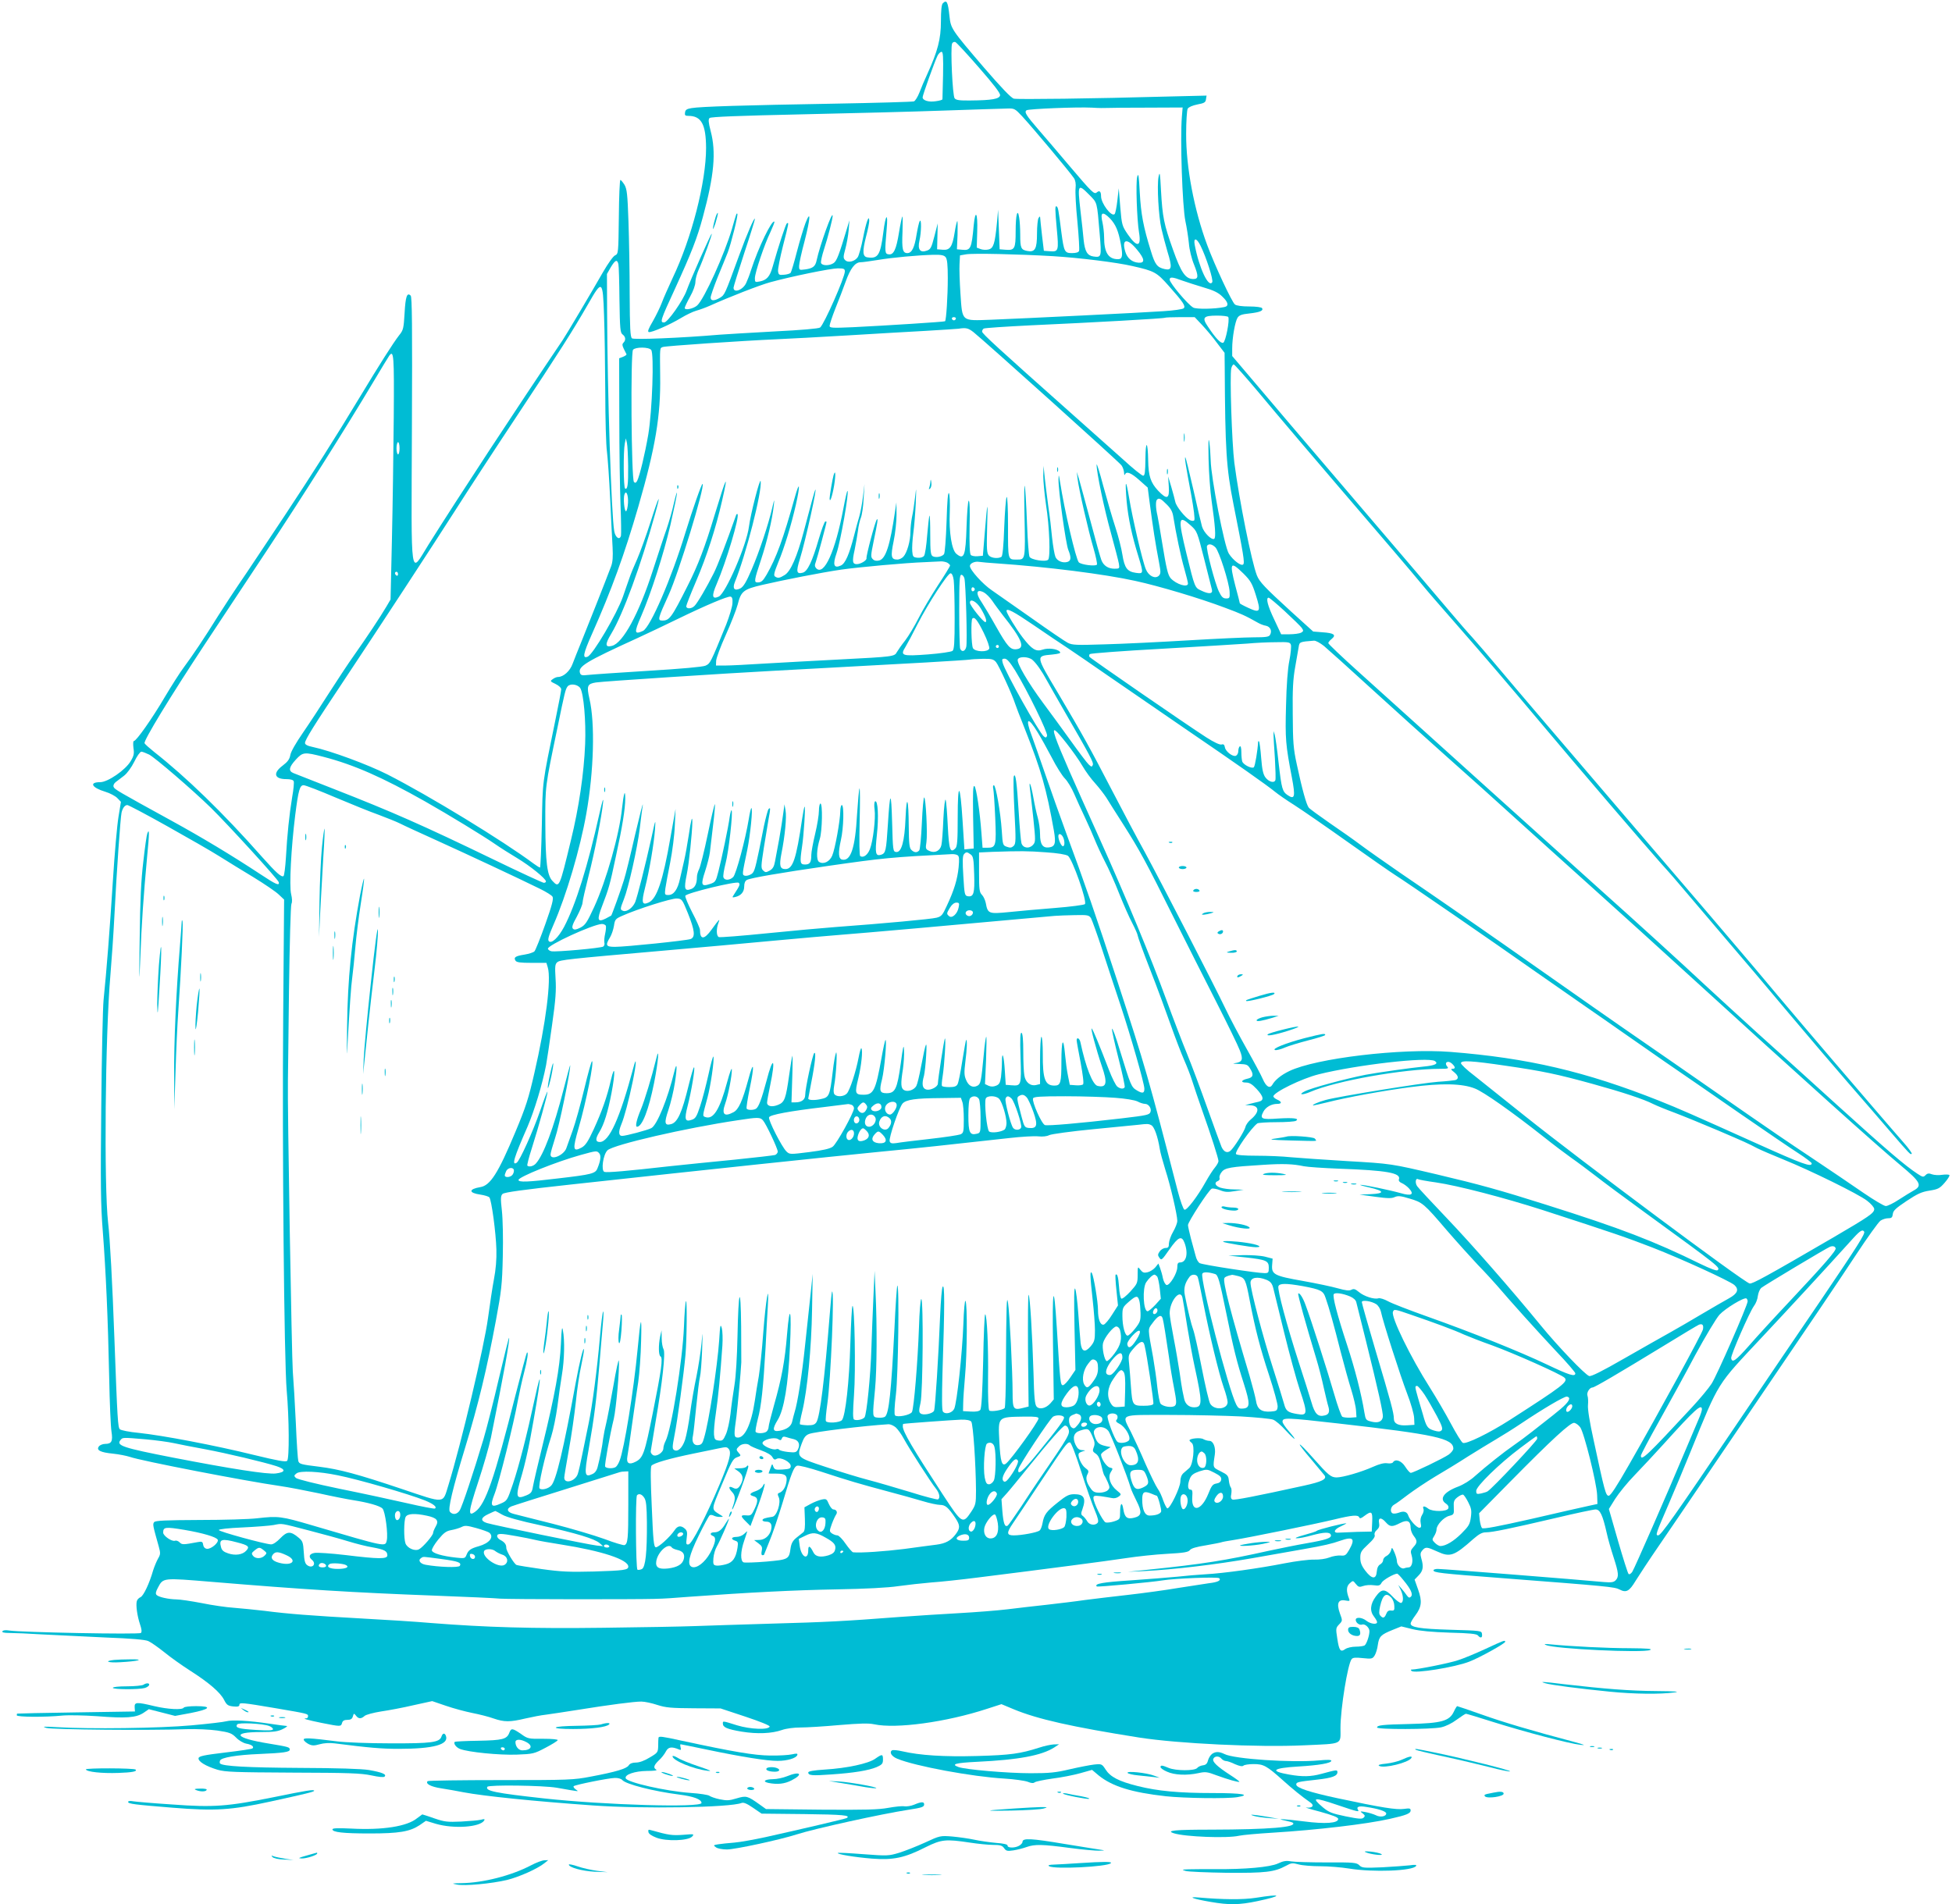 <?xml version="1.0" standalone="no"?>
<!DOCTYPE svg PUBLIC "-//W3C//DTD SVG 20010904//EN"
 "http://www.w3.org/TR/2001/REC-SVG-20010904/DTD/svg10.dtd">
<svg version="1.0" xmlns="http://www.w3.org/2000/svg"
 width="1280pt" height="1249pt" viewBox="0 0 1280 1249"
 preserveAspectRatio="xMidYMid meet">
<g transform="translate(0,1249) scale(0.1,-0.1)"
fill="#00bcd4" stroke="none">
<path d="M6182 12468 c-8 -8 -12 -49 -12 -118 0 -116 -21 -195 -89 -345 -18
-38 -41 -93 -52 -122 -11 -28 -27 -54 -36 -58 -10 -3 -247 -10 -528 -15 -584
-10 -873 -19 -930 -29 -31 -5 -41 -11 -43 -29 -3 -18 1 -22 22 -22 85 0 115
-55 116 -210 0 -224 -94 -591 -220 -855 -28 -61 -60 -132 -70 -160 -10 -27
-36 -81 -58 -120 -30 -51 -38 -71 -27 -73 18 -4 137 48 210 92 33 20 78 42
100 48 22 6 63 21 90 33 126 57 329 136 396 154 138 38 397 91 443 91 39 0 46
-3 46 -20 0 -39 -135 -345 -162 -368 -9 -7 -121 -17 -304 -26 -159 -9 -318
-18 -354 -21 -257 -22 -564 -34 -576 -24 -11 9 -14 67 -15 288 0 152 -4 368
-8 481 -6 176 -10 210 -26 238 -11 17 -23 32 -27 32 -4 0 -9 -109 -10 -242 -3
-239 -3 -243 -25 -253 -12 -5 -46 -53 -79 -110 -70 -123 -241 -411 -264 -445
-318 -471 -681 -1025 -880 -1342 -123 -197 -113 -266 -109 751 3 687 1 873 -8
882 -24 24 -34 -6 -40 -115 -6 -99 -8 -111 -35 -144 -41 -53 -126 -187 -265
-417 -146 -243 -309 -499 -485 -765 -73 -110 -159 -239 -191 -287 -32 -49 -83
-124 -113 -168 -30 -44 -89 -134 -131 -200 -95 -153 -170 -264 -227 -341 -25
-33 -81 -121 -125 -195 -84 -143 -187 -289 -203 -289 -5 0 -6 -18 -3 -45 6
-37 3 -52 -18 -87 -34 -58 -150 -138 -200 -138 -75 0 -56 -36 34 -63 30 -9 66
-28 79 -42 l23 -24 -16 -98 c-9 -54 -26 -244 -37 -423 -20 -315 -41 -585 -61
-780 -5 -52 -12 -367 -15 -700 -5 -506 -4 -639 10 -815 20 -261 34 -571 42
-960 3 -165 10 -324 15 -354 10 -63 1 -81 -41 -81 -15 0 -34 -7 -41 -16 -20
-25 9 -40 92 -48 39 -4 88 -14 110 -21 72 -26 760 -159 984 -191 55 -8 170
-30 255 -48 85 -19 187 -39 225 -45 97 -15 176 -37 193 -55 18 -17 38 -170 28
-210 -10 -42 0 -44 -486 99 -207 61 -225 63 -365 47 -49 -6 -219 -11 -376 -11
-226 -1 -289 -4 -298 -14 -11 -14 -9 -21 30 -160 12 -44 12 -51 -5 -80 -10
-18 -24 -52 -32 -77 -24 -84 -62 -165 -82 -175 -12 -5 -23 -17 -25 -27 -7 -27
3 -97 21 -151 11 -32 13 -50 6 -57 -11 -11 -788 4 -864 16 -23 4 -40 2 -44 -5
-5 -7 10 -11 46 -11 29 0 130 -4 223 -10 94 -5 279 -14 412 -20 163 -6 254
-14 275 -23 18 -8 65 -41 105 -73 39 -32 116 -87 171 -122 122 -78 197 -142
222 -192 17 -33 25 -38 60 -42 29 -3 40 0 40 11 0 16 16 15 240 -23 211 -36
210 -36 210 -52 0 -8 -5 -14 -12 -14 -31 0 8 -11 101 -30 126 -25 127 -25 134
0 4 14 14 20 35 20 22 0 31 6 36 23 6 21 7 21 20 5 16 -22 34 -23 57 -2 9 8
57 21 107 29 49 7 145 25 213 41 l123 27 91 -31 c49 -17 128 -38 173 -47 46
-9 109 -25 139 -36 70 -24 107 -24 208 0 44 10 105 22 135 25 30 4 123 18 205
31 211 34 373 55 420 55 22 0 69 -10 105 -22 56 -18 89 -21 240 -22 l175 -1
163 -54 c96 -32 161 -58 159 -65 -8 -23 -127 -18 -213 8 -96 30 -94 30 -94 12
0 -25 28 -37 122 -53 104 -17 199 -13 267 11 25 9 76 16 120 16 42 0 157 7
255 16 134 11 191 13 228 5 144 -31 473 14 739 101 l96 31 79 -33 c159 -66
383 -116 824 -186 258 -40 781 -65 1079 -51 262 12 241 2 241 114 0 127 48
421 73 451 8 11 26 12 73 7 58 -6 64 -5 78 17 8 13 18 44 21 70 8 55 20 67 97
98 l57 23 73 -18 c50 -12 126 -19 245 -23 130 -3 175 -8 184 -18 17 -21 31
-17 27 9 -3 22 -5 22 -208 28 -201 6 -260 16 -260 41 0 7 14 31 30 52 42 56
47 93 19 171 l-23 65 27 28 c29 30 33 57 17 111 -8 28 -6 38 7 53 21 24 30 23
98 -8 84 -39 110 -30 237 83 37 32 57 43 82 43 42 0 158 24 457 94 130 31 248
56 262 56 29 0 46 -35 73 -155 8 -38 29 -110 45 -159 33 -102 36 -128 13 -151
-13 -13 -29 -15 -78 -11 -180 17 -1052 86 -1088 86 -16 0 -28 -4 -28 -9 0 -15
37 -20 445 -51 703 -54 742 -58 775 -75 44 -23 64 -12 106 58 21 34 90 139
154 232 64 94 213 312 330 485 117 173 284 419 370 545 296 435 455 670 591
876 75 114 147 214 160 223 13 9 36 16 51 16 22 0 27 5 30 28 2 22 20 38 90
85 71 47 98 60 150 68 56 9 67 14 100 52 20 23 34 45 31 50 -3 4 -23 5 -46 2
-23 -4 -54 -2 -68 3 -20 8 -30 7 -42 -5 -15 -15 -19 -14 -54 9 -81 53 -200
155 -518 443 -181 165 -420 380 -530 479 -110 100 -265 242 -345 316 -144 135
-468 430 -671 611 -58 52 -397 357 -754 679 -357 322 -738 665 -847 764 -109
98 -198 183 -198 188 0 5 10 18 23 28 31 26 14 38 -60 43 l-62 5 -149 135
c-166 152 -203 190 -220 233 -35 89 -116 494 -148 739 -16 129 -31 575 -20
619 3 14 11 26 16 26 5 0 78 -82 162 -182 134 -161 311 -370 888 -1043 80 -93
165 -195 190 -225 24 -30 121 -142 215 -249 188 -215 344 -397 570 -666 221
-264 686 -806 779 -910 45 -49 118 -133 161 -185 44 -52 159 -187 255 -300 97
-113 284 -333 415 -490 132 -157 312 -368 400 -469 88 -101 209 -241 268 -310
132 -153 135 -156 143 -148 3 3 -21 37 -54 74 -33 37 -121 140 -197 228 -398
463 -583 682 -778 915 -67 80 -443 521 -837 980 -393 459 -771 902 -839 984
-68 81 -148 174 -176 205 -29 31 -92 104 -141 162 -97 115 -246 290 -774 908
-190 222 -416 488 -502 590 l-158 186 0 50 c0 70 19 176 35 201 11 17 28 23
77 28 70 8 94 18 84 35 -4 6 -39 11 -85 11 -47 0 -83 5 -93 13 -20 15 -134
260 -182 390 -86 231 -139 513 -138 729 0 81 5 155 10 165 7 11 31 21 64 28
45 8 54 14 56 34 l4 24 -249 -6 c-502 -14 -990 -20 -1015 -14 -18 5 -81 71
-196 204 -214 250 -217 255 -226 337 -10 95 -18 110 -44 84z m238 -422 c96
-110 140 -167 138 -181 -4 -24 -54 -33 -194 -34 -71 -1 -94 2 -104 14 -14 16
-28 329 -17 359 4 9 13 13 22 10 8 -4 78 -79 155 -168z m-236 -48 c-2 -84 -4
-156 -4 -159 0 -4 -20 -10 -45 -13 -45 -7 -85 5 -85 26 0 14 79 235 97 271 7
15 19 27 27 27 10 0 12 -31 10 -152z m1076 -216 c14 1 131 2 260 2 l235 1 -5
-60 c-12 -147 3 -588 23 -685 9 -41 19 -107 23 -146 3 -41 18 -102 34 -140 30
-76 29 -94 -5 -94 -51 0 -80 42 -133 192 -60 168 -69 213 -79 390 -6 115 -8
127 -16 88 -11 -58 0 -257 19 -340 8 -36 26 -104 40 -152 32 -103 28 -123 -18
-113 -50 11 -64 29 -91 118 -50 160 -65 242 -73 382 -6 116 -9 134 -17 105
-10 -37 -2 -280 12 -365 16 -95 -13 -100 -73 -13 -38 56 -40 61 -50 180 l-10
123 -9 -80 c-5 -44 -13 -84 -18 -89 -20 -21 -89 70 -89 117 0 31 -10 40 -27
26 -18 -16 -29 -5 -182 175 -69 82 -158 186 -198 232 -86 99 -98 120 -81 131
16 9 328 22 428 17 41 -3 86 -3 100 -2z m-558 -54 c73 -79 310 -362 340 -406
10 -15 14 -37 11 -66 -3 -24 2 -123 12 -220 9 -97 14 -183 11 -191 -3 -10 -20
-15 -46 -15 -49 0 -53 8 -70 135 -19 152 -22 165 -31 171 -12 7 -11 -17 1
-150 13 -139 11 -148 -43 -144 l-42 3 -12 100 c-6 55 -12 107 -12 115 -1 13
-2 13 -11 0 -5 -8 -10 -54 -10 -102 0 -101 -13 -124 -64 -114 -41 8 -46 19
-46 106 0 41 -3 92 -7 113 -10 66 -23 19 -23 -89 0 -116 -6 -127 -67 -122
l-38 3 -5 130 -5 130 -8 -90 c-13 -132 -22 -163 -54 -171 -14 -4 -38 -3 -52 2
l-26 10 3 107 c4 121 -12 149 -23 40 -14 -155 -20 -167 -77 -161 l-33 3 4 95
c1 52 1 93 -2 90 -3 -3 -11 -37 -17 -75 -15 -94 -31 -117 -78 -113 l-37 3 2
85 2 85 -22 -85 c-19 -75 -25 -86 -50 -94 -43 -16 -61 8 -48 65 13 55 14 150
2 129 -5 -8 -14 -49 -21 -90 -13 -84 -31 -120 -60 -120 -31 0 -37 25 -32 138
2 59 2 105 -1 102 -3 -3 -13 -50 -22 -105 -18 -112 -35 -148 -68 -143 -25 3
-26 13 -13 163 11 118 -7 102 -22 -21 -19 -148 -35 -172 -103 -162 -33 4 -35
37 -10 136 12 44 21 91 21 104 -1 45 -20 -7 -41 -114 -11 -57 -27 -113 -34
-124 -19 -29 -64 -40 -83 -20 -13 13 -13 21 1 73 9 33 19 88 22 123 l5 65 -15
-50 c-53 -177 -68 -216 -88 -230 -27 -19 -76 -19 -83 0 -3 8 6 49 20 92 24 73
56 196 56 217 0 42 -85 -197 -105 -291 -8 -40 -24 -53 -75 -60 -39 -5 -40 -5
-40 23 0 16 16 89 36 163 39 151 42 212 5 116 -12 -33 -38 -118 -56 -188 -18
-71 -37 -133 -41 -137 -5 -5 -25 -11 -44 -12 -31 -3 -35 0 -38 23 -2 15 13 89
32 165 39 152 40 158 26 149 -8 -5 -53 -142 -94 -286 -18 -63 -38 -86 -84 -95
-30 -6 -32 -5 -32 21 0 36 63 223 102 303 16 35 28 65 26 68 -16 15 -105 -169
-153 -317 -9 -30 -24 -68 -32 -85 -21 -46 -83 -69 -83 -31 0 7 32 109 70 226
39 117 70 218 70 224 0 22 -51 -95 -105 -243 -93 -255 -93 -254 -124 -273 -38
-22 -61 -22 -61 2 0 10 21 70 46 133 26 62 55 135 66 162 22 57 70 248 63 254
-5 6 -7 1 -35 -98 -48 -165 -182 -461 -228 -503 -24 -22 -82 -34 -82 -17 0 6
16 40 35 74 21 37 35 77 35 97 0 19 10 54 21 79 29 63 90 232 86 237 -4 4
-139 -301 -164 -371 -23 -66 -125 -211 -148 -211 -29 0 -25 13 72 223 107 234
145 331 182 469 74 272 88 425 51 564 -15 57 -16 77 -7 85 8 8 193 15 602 24
325 7 748 18 940 25 193 6 374 13 404 13 53 2 55 1 103 -50z m441 -516 c53
-54 50 -41 68 -255 13 -153 12 -157 -42 -149 -39 6 -55 33 -63 107 -3 33 -12
120 -21 193 -20 174 -17 180 58 104z m135 -154 c38 -40 56 -82 72 -170 14 -76
10 -98 -19 -98 -63 0 -91 44 -91 145 0 28 -5 69 -10 93 -17 70 -1 79 48 30z
m594 -179 c38 -76 86 -226 77 -240 -24 -39 -86 93 -115 246 -9 48 13 45 38 -6z
m-415 -28 c50 -60 52 -87 9 -84 -43 3 -74 29 -87 72 -26 86 13 92 78 12z
m-554 -41 c178 -11 420 -41 523 -65 145 -33 158 -40 238 -130 96 -108 112
-133 98 -147 -6 -6 -67 -15 -134 -19 -144 -10 -903 -47 -1128 -56 -199 -7
-189 -16 -202 172 -5 74 -8 161 -6 192 l3 58 40 7 c47 8 344 1 568 -12z m-702
-7 c10 -12 14 -49 14 -137 0 -117 -10 -275 -18 -283 -5 -4 -380 -28 -604 -39
-137 -6 -153 -5 -153 9 0 9 17 61 38 114 22 54 52 133 67 175 31 87 62 128 98
128 13 0 64 7 113 15 96 16 258 31 365 34 51 1 70 -3 80 -16z m-2146 -45 c3
-13 6 -119 7 -236 3 -190 5 -215 21 -226 20 -15 22 -37 5 -54 -9 -9 -8 -18 2
-39 8 -16 16 -31 18 -36 2 -4 -8 -11 -22 -17 l-26 -10 1 -387 c0 -214 4 -471
8 -573 4 -102 5 -193 3 -203 -8 -32 -36 -14 -44 28 -19 103 -45 911 -47 1439
l-1 249 25 44 c29 48 42 54 50 21z m3697 -108 c29 -10 92 -31 140 -45 63 -18
97 -34 122 -59 41 -38 46 -64 14 -70 -62 -13 -184 -15 -204 -3 -37 22 -154
161 -154 183 0 19 18 18 82 -6z m-3791 -230 c4 -102 7 -328 8 -502 0 -174 5
-350 11 -390 5 -40 15 -179 21 -308 6 -129 13 -273 16 -320 3 -61 1 -96 -10
-125 -36 -96 -152 -389 -191 -485 -24 -58 -51 -127 -61 -153 -17 -48 -60 -87
-96 -87 -8 0 -24 -6 -34 -14 -19 -13 -18 -15 18 -32 21 -10 37 -25 37 -35 0
-9 -16 -95 -36 -191 -91 -444 -85 -401 -91 -700 -3 -153 -9 -278 -12 -278 -4
0 -23 12 -42 26 -200 149 -684 445 -959 585 -129 65 -372 155 -490 180 -35 7
-50 16 -50 26 0 21 58 114 254 408 230 346 577 876 736 1125 75 118 253 391
395 605 288 435 371 566 470 738 94 165 98 162 106 -73z m4093 -9 c11 -18 -17
-163 -33 -169 -16 -6 -51 31 -101 107 -40 59 -29 71 61 71 37 0 70 -4 73 -9z
m-1786 -12 c-2 -6 -8 -10 -13 -10 -5 0 -11 4 -13 10 -2 6 4 11 13 11 9 0 15
-5 13 -11z m1615 -41 c27 -29 72 -82 98 -118 l49 -64 1 -101 c3 -536 10 -652
57 -890 67 -337 75 -386 64 -397 -13 -13 -66 27 -94 71 -29 45 -117 499 -119
611 -1 36 -5 90 -9 120 -6 37 -7 2 -5 -110 2 -91 11 -214 20 -275 24 -168 29
-241 17 -249 -17 -10 -68 40 -80 81 -6 21 -32 130 -57 243 -26 113 -49 207
-52 210 -7 6 1 -47 38 -244 17 -95 26 -163 20 -169 -5 -5 -17 -4 -29 2 -31 17
-89 89 -95 119 -3 15 -15 59 -26 97 l-21 70 4 -63 c6 -85 -11 -92 -70 -30 -49
53 -63 95 -65 198 -2 127 -17 137 -18 13 -1 -91 -4 -113 -15 -113 -8 0 -68 48
-133 108 -66 59 -214 191 -329 293 -496 441 -594 531 -594 544 0 8 5 17 11 20
6 4 142 13 302 21 422 19 881 45 886 50 2 2 47 4 100 4 l95 0 49 -52z m-1500
-46 c75 -60 957 -853 971 -874 9 -12 16 -34 17 -48 0 -14 3 -19 6 -12 9 23 39
12 94 -37 l55 -49 12 -93 c24 -180 36 -260 63 -402 11 -59 11 -69 -2 -83 -24
-23 -67 -2 -85 42 -22 51 -89 340 -110 469 -22 131 -28 120 -16 -25 10 -108
35 -226 78 -363 33 -109 33 -111 -18 -104 -56 8 -74 31 -88 119 -6 40 -27 123
-47 183 -20 61 -55 182 -79 270 -23 88 -43 150 -43 138 -2 -45 50 -293 95
-453 25 -91 48 -180 51 -197 5 -32 4 -33 -29 -33 -41 0 -72 20 -86 57 -6 15
-39 132 -72 258 -34 127 -68 250 -75 275 l-14 45 5 -45 c8 -68 71 -343 104
-454 16 -55 26 -104 23 -109 -8 -13 -104 -1 -119 15 -19 21 -94 340 -123 528
-8 51 -9 52 -10 15 -2 -66 48 -422 64 -461 20 -49 19 -71 -4 -79 -31 -10 -68
5 -80 32 -6 14 -16 71 -22 126 -5 56 -16 149 -25 207 -8 58 -18 141 -23 185
l-8 80 -2 -65 c0 -36 8 -121 18 -190 23 -145 30 -345 14 -361 -16 -16 -111 -1
-122 19 -5 10 -12 103 -16 207 -12 312 -23 352 -17 62 6 -292 6 -287 -50 -287
-60 0 -58 -6 -58 219 0 118 -4 200 -9 191 -5 -8 -12 -98 -16 -200 -4 -122 -11
-187 -18 -192 -21 -13 -65 -9 -82 8 -14 15 -16 38 -12 188 6 186 2 178 -16
-44 l-12 -145 -34 -3 c-18 -2 -39 2 -45 8 -7 7 -10 66 -8 187 3 109 0 173 -6
169 -5 -3 -11 -80 -14 -171 -6 -192 -16 -220 -67 -177 -30 25 -49 141 -43 273
2 59 0 114 -5 124 -7 11 -12 -50 -16 -185 -4 -116 -11 -208 -17 -215 -14 -17
-54 -24 -74 -13 -13 8 -16 30 -16 140 0 72 -2 129 -5 126 -3 -3 -9 -60 -15
-127 -5 -68 -14 -129 -21 -137 -7 -9 -25 -14 -43 -12 -28 3 -31 7 -34 42 -2
22 1 76 7 120 6 44 13 132 16 196 4 110 4 112 -5 35 -5 -44 -14 -102 -20 -128
-5 -26 -10 -70 -10 -96 0 -58 -22 -136 -46 -162 -9 -10 -27 -19 -39 -19 -42 0
-46 19 -25 121 11 52 19 129 19 174 l-1 80 -9 -60 c-33 -224 -61 -310 -104
-321 -18 -4 -32 -2 -42 9 -14 13 -13 25 5 113 27 130 31 157 22 147 -11 -11
-71 -238 -68 -254 3 -14 -38 -39 -64 -39 -28 0 -31 17 -14 93 8 40 18 96 22
126 3 30 12 68 19 85 7 17 16 74 18 126 l6 95 -10 -80 c-5 -44 -16 -103 -24
-131 -8 -28 -24 -84 -34 -125 -32 -125 -58 -185 -87 -198 -46 -21 -55 4 -29
79 27 77 85 410 72 410 -3 0 -15 -53 -27 -117 -53 -280 -126 -441 -177 -391
-11 12 -12 21 -3 44 9 24 70 251 70 261 0 2 -4 3 -8 3 -5 0 -24 -51 -42 -112
-44 -152 -75 -216 -106 -224 -41 -11 -45 6 -19 89 37 120 120 496 100 452 -5
-10 -25 -84 -75 -273 -43 -162 -85 -259 -124 -283 -34 -21 -45 -23 -64 -10
-10 6 -6 26 21 92 41 98 85 244 116 379 30 134 25 164 -8 45 -75 -269 -120
-393 -184 -504 -24 -41 -35 -51 -59 -51 -25 0 -23 13 22 148 40 121 74 264 84
357 5 46 4 45 -10 -15 -25 -109 -85 -289 -135 -405 -36 -84 -54 -113 -74 -124
-39 -19 -54 -2 -36 42 71 173 179 594 169 661 -4 27 -67 -218 -77 -299 -15
-119 -152 -437 -198 -458 -44 -20 -48 4 -13 84 62 144 151 442 136 457 -3 3
-8 -1 -10 -9 -65 -184 -120 -328 -146 -379 -45 -90 -107 -196 -126 -214 -19
-20 -54 -21 -54 -2 0 7 29 81 65 165 69 161 129 347 170 527 44 192 29 164
-50 -97 -62 -206 -108 -327 -175 -459 -107 -213 -120 -230 -167 -230 -33 0
-29 13 41 167 66 144 240 713 223 729 -5 6 -65 -165 -113 -321 -91 -299 -230
-621 -278 -643 -57 -26 -59 -11 -12 96 65 150 148 409 192 598 24 106 44 201
43 211 0 10 -9 -20 -20 -67 -10 -47 -32 -123 -48 -170 -17 -47 -57 -170 -91
-274 -90 -280 -195 -474 -267 -492 -46 -12 -47 10 -4 81 77 128 194 448 287
785 42 149 25 121 -29 -50 -29 -91 -69 -201 -88 -245 -20 -44 -44 -102 -53
-130 -10 -27 -28 -81 -41 -118 -39 -112 -197 -381 -232 -394 -35 -14 -29 19
28 147 129 290 214 524 305 838 112 388 147 595 143 857 -2 192 -3 181 17 189
17 7 520 41 749 51 77 3 284 15 460 25 176 11 408 24 515 30 107 6 204 13 215
14 50 8 64 4 98 -22z m-2113 -117 c20 -24 7 -399 -19 -555 -22 -128 -56 -270
-73 -304 -8 -14 -13 -15 -21 -7 -17 17 -23 847 -6 867 16 19 103 19 119 -1z
m-1688 -441 c-2 -225 -7 -586 -12 -802 l-9 -394 -27 -46 c-40 -68 -129 -202
-211 -318 -40 -56 -114 -169 -166 -250 -52 -82 -128 -198 -170 -259 -47 -68
-79 -124 -83 -146 -5 -28 -17 -45 -50 -70 -66 -49 -56 -89 23 -89 28 0 46 -5
49 -14 3 -8 -1 -54 -10 -103 -19 -115 -33 -250 -41 -396 -4 -64 -11 -120 -16
-123 -14 -9 -49 23 -140 125 -258 292 -500 526 -709 690 -30 24 -58 49 -62 56
-9 15 169 307 396 651 87 131 268 406 403 609 244 369 511 792 698 1105 54 91
103 171 108 178 29 38 32 2 29 -404z m1537 -321 c1 -123 -4 -157 -20 -147 -11
6 -12 246 -2 295 l7 34 7 -30 c4 -16 7 -85 8 -152z m-1499 117 c0 -22 -4 -40
-10 -40 -5 0 -10 18 -10 40 0 22 5 40 10 40 6 0 10 -18 10 -40z m1498 -359
c-2 -28 -7 -52 -13 -54 -11 -2 -19 87 -10 111 11 31 26 -5 23 -57z m3532 -9
c28 -27 39 -49 44 -82 17 -107 49 -261 72 -340 13 -46 24 -90 24 -97 0 -29
-76 -6 -113 34 -19 22 -28 60 -58 243 -11 69 -24 144 -29 168 -12 49 -13 96
-3 105 12 13 26 7 63 -31z m159 -139 c41 -37 42 -42 87 -218 25 -99 48 -190
51 -202 7 -29 -20 -31 -71 -6 -41 19 -41 17 -96 242 -57 234 -53 258 29 184z
m161 -143 c24 -24 90 -231 93 -291 2 -41 0 -44 -23 -44 -20 0 -30 10 -47 45
-26 53 -87 286 -78 300 10 16 33 12 55 -10z m-1759 -100 c10 -6 19 -14 19 -19
0 -5 -36 -64 -81 -132 -44 -68 -101 -164 -126 -214 -25 -49 -64 -115 -87 -145
-24 -30 -48 -65 -55 -77 -15 -29 -22 -30 -371 -48 -162 -8 -385 -21 -495 -27
-110 -7 -227 -13 -260 -13 l-60 0 1 31 c1 18 29 94 63 169 34 76 69 165 78
199 22 88 37 101 162 130 138 32 392 82 517 100 111 16 427 45 549 49 44 2 90
4 103 5 13 1 32 -3 43 -8z m324 -5 c334 -23 706 -70 910 -115 156 -34 421
-113 585 -175 108 -40 137 -53 220 -100 14 -8 37 -17 51 -19 29 -6 42 -34 27
-60 -7 -13 -27 -16 -106 -16 -53 0 -248 -9 -432 -20 -184 -11 -430 -23 -545
-26 -187 -6 -214 -5 -243 10 -18 9 -124 81 -235 160 -111 78 -230 161 -264
185 -58 39 -143 133 -143 159 0 17 32 32 60 27 14 -2 66 -7 115 -10z m1619
-67 c46 -46 57 -64 81 -141 35 -110 29 -120 -49 -84 -31 14 -56 28 -56 30 0 2
-13 55 -30 117 -39 152 -32 162 54 78z m-5544 -4 c0 -8 -4 -12 -10 -9 -5 3
-10 10 -10 16 0 5 5 9 10 9 6 0 10 -7 10 -16z m3644 -40 c3 -26 6 -138 6 -249
0 -161 -3 -205 -14 -214 -8 -6 -80 -17 -160 -23 -173 -13 -185 -9 -148 50 12
20 48 87 78 147 70 137 199 335 217 335 9 0 17 -16 21 -46z m70 13 c9 -36 20
-421 12 -450 -7 -30 -30 -36 -40 -11 -3 9 -6 121 -6 250 0 193 2 234 14 234 8
0 16 -10 20 -23z m68 -72 c0 -5 -5 -11 -11 -13 -6 -2 -11 4 -11 13 0 9 5 15
11 13 6 -2 11 -8 11 -13z m115 -76 c15 -23 47 -65 69 -94 127 -160 149 -217
89 -223 -40 -4 -59 17 -136 153 -34 61 -75 129 -90 152 -43 62 -38 93 12 68
15 -8 40 -33 56 -56z m-1704 -16 c-1 -22 -20 -85 -41 -139 -103 -253 -104
-255 -136 -270 -20 -8 -151 -20 -381 -34 -192 -12 -369 -24 -392 -27 -34 -4
-44 -2 -49 11 -17 44 34 75 376 231 63 29 181 85 263 125 187 91 328 150 347
147 11 -2 15 -14 13 -44z m3622 -52 c53 -49 103 -98 111 -109 13 -19 12 -22
-5 -32 -11 -5 -44 -10 -75 -10 l-55 0 -45 96 c-44 92 -57 144 -37 144 5 0 53
-40 106 -89z m-1994 19 c32 -53 44 -90 30 -90 -14 0 -101 109 -101 127 0 31
44 8 71 -37z m347 -110 c81 -56 183 -124 227 -153 44 -29 154 -105 245 -168
91 -63 323 -222 515 -354 359 -245 539 -372 597 -419 18 -15 74 -54 125 -86
50 -32 208 -141 350 -242 142 -101 283 -199 313 -218 65 -40 657 -448 915
-630 99 -69 248 -173 330 -230 83 -57 186 -129 230 -160 44 -31 175 -122 290
-202 116 -79 341 -235 500 -345 160 -110 329 -226 378 -257 48 -31 87 -61 87
-66 0 -27 -58 -6 -360 130 -429 193 -501 225 -641 281 -481 191 -860 280
-1369 320 -323 25 -883 -42 -1056 -126 -54 -26 -94 -59 -111 -90 -16 -27 -41
-12 -62 37 -10 24 -57 112 -105 197 -48 85 -111 204 -140 265 -72 151 -424
834 -531 1031 -49 88 -143 266 -210 395 -151 291 -194 368 -357 644 -148 248
-147 243 -39 253 47 5 59 9 51 18 -17 20 -77 27 -114 14 -42 -15 -70 2 -130
80 -41 53 -106 160 -106 174 0 21 46 -3 178 -93z m-328 -49 c25 -51 40 -96 37
-105 -10 -25 -93 -22 -107 3 -11 21 -14 183 -4 194 14 14 33 -9 74 -92z m2232
-88 c25 -21 162 -144 304 -274 142 -130 367 -332 499 -450 132 -117 335 -299
450 -404 116 -105 345 -312 510 -460 165 -148 453 -409 640 -580 719 -656
1225 -1111 1378 -1238 131 -109 144 -133 86 -165 -17 -9 -60 -36 -96 -59 -36
-24 -75 -43 -87 -43 -12 0 -77 39 -146 86 -69 48 -226 154 -350 237 -124 82
-304 205 -400 272 -265 185 -755 524 -845 586 -44 30 -255 178 -470 329 -214
151 -417 292 -450 315 -33 23 -121 84 -195 135 -74 51 -220 152 -325 223 -104
72 -224 156 -265 187 -41 31 -132 95 -201 142 -69 48 -131 93 -137 101 -15 18
-44 122 -78 282 -23 105 -26 146 -27 330 -2 164 2 232 16 310 10 55 20 114 23
132 5 33 7 34 100 41 12 1 41 -15 66 -35z m-217 8 c3 -11 -1 -57 -10 -103 -11
-53 -19 -161 -22 -296 -6 -219 -3 -255 39 -475 23 -122 18 -143 -27 -113 -36
24 -41 40 -61 216 -9 85 -21 166 -25 180 l-7 25 -1 -25 c0 -14 4 -83 9 -154 4
-71 6 -135 3 -143 -8 -21 -43 -11 -65 18 -15 20 -22 52 -28 128 -4 56 -11 105
-14 108 -3 4 -6 2 -6 -3 -3 -55 -20 -158 -28 -166 -12 -12 -67 15 -76 37 -3 9
-6 37 -6 61 0 28 -4 43 -10 39 -5 -3 -10 -17 -10 -31 0 -14 -7 -27 -16 -31
-21 -8 -68 29 -72 56 -3 17 -9 22 -22 18 -12 -3 -50 15 -100 47 -126 81 -760
518 -766 528 -4 5 -2 14 2 18 5 5 218 21 474 35 256 15 508 30 560 34 52 5
136 9 187 9 83 2 92 0 98 -17z m-1915 -11 c0 -5 -4 -10 -10 -10 -5 0 -10 5
-10 10 0 6 5 10 10 10 6 0 10 -4 10 -10z m219 -87 c27 -23 63 -75 97 -138 15
-27 66 -117 114 -200 171 -296 192 -336 186 -352 -6 -14 -9 -14 -27 3 -11 10
-63 79 -116 153 -54 75 -136 188 -184 252 -97 131 -174 262 -165 284 8 21 69
19 95 -2z m-238 -15 c18 -21 108 -217 125 -272 3 -11 32 -86 64 -166 108 -273
141 -390 191 -669 14 -82 8 -104 -33 -109 -41 -5 -58 21 -58 87 0 32 -7 80
-15 108 -8 28 -21 87 -29 133 -15 84 -31 125 -22 55 3 -22 13 -109 22 -193 15
-146 15 -154 -2 -173 -25 -28 -66 -22 -76 11 -4 14 -12 106 -18 205 -12 192
-21 261 -32 234 -4 -9 -2 -112 4 -228 10 -192 10 -214 -5 -229 -13 -12 -23
-14 -44 -6 -27 9 -28 12 -34 106 -8 120 -39 298 -52 298 -5 0 -7 -10 -4 -22 3
-13 9 -98 13 -190 8 -186 5 -198 -51 -198 l-32 0 -7 92 c-11 150 -34 300 -46
312 -10 8 -11 -37 -9 -199 l4 -210 -31 -3 -30 -3 -12 187 c-16 253 -32 263
-32 22 0 -154 -3 -189 -15 -202 -34 -34 -42 -11 -50 147 -4 83 -10 160 -14
171 -4 11 -11 -44 -15 -125 -3 -79 -9 -157 -13 -172 -8 -37 -43 -55 -79 -38
-24 11 -26 15 -19 58 8 55 -4 293 -15 293 -4 0 -11 -75 -15 -167 -4 -93 -12
-174 -17 -180 -14 -17 -33 -16 -52 3 -13 12 -16 42 -17 152 -1 187 -14 221
-21 57 -6 -154 -27 -228 -62 -223 -20 3 -21 8 -26 193 -6 215 -14 211 -28 -15
-11 -170 -14 -186 -44 -196 -37 -11 -41 8 -28 130 13 118 7 231 -12 220 -5 -4
-7 -25 -3 -53 8 -57 -10 -209 -31 -261 -15 -38 -43 -58 -63 -45 -6 3 -7 93 -4
228 3 122 3 219 -1 216 -3 -3 -10 -80 -16 -170 -12 -220 -41 -308 -97 -297
-25 4 -28 44 -9 128 18 77 22 230 6 230 -5 0 -10 -19 -10 -42 -1 -61 -34 -246
-53 -290 -17 -40 -57 -59 -86 -41 -19 12 -17 81 5 152 16 53 19 231 4 231 -5
0 -10 -21 -10 -47 0 -27 -11 -95 -25 -153 -14 -58 -25 -119 -25 -137 0 -49 -9
-63 -41 -63 -33 0 -35 12 -20 115 12 75 24 271 17 264 -3 -2 -10 -38 -16 -79
-39 -266 -61 -330 -110 -330 -36 0 -41 23 -26 101 24 120 35 241 27 284 l-7
40 -8 -60 c-4 -33 -16 -107 -26 -165 -11 -58 -23 -125 -28 -150 -6 -33 -14
-48 -35 -60 -24 -13 -28 -13 -43 1 -15 15 -14 27 5 150 12 74 26 158 31 188
13 69 13 78 0 65 -5 -5 -18 -54 -30 -109 -11 -55 -25 -125 -31 -155 -30 -143
-34 -154 -58 -166 -13 -7 -30 -10 -39 -7 -16 7 -16 6 18 168 20 99 38 275 27
275 -3 0 -11 -33 -17 -72 -22 -134 -83 -361 -102 -380 -22 -22 -56 -24 -64 -3
-4 8 3 50 14 93 20 75 50 338 39 348 -2 3 -8 -17 -12 -43 -9 -69 -53 -276 -74
-358 -17 -67 -20 -71 -56 -83 -57 -19 -61 -6 -31 85 14 43 28 98 31 123 3 25
12 105 21 178 9 74 14 135 12 138 -3 2 -24 -87 -47 -198 -23 -111 -49 -214
-57 -229 -8 -16 -14 -38 -14 -51 0 -44 -13 -70 -38 -79 -43 -16 -48 1 -29 94
15 71 36 274 37 346 0 48 -9 13 -24 -89 -9 -58 -22 -132 -30 -165 -8 -33 -20
-86 -27 -118 -15 -71 -41 -107 -76 -107 -24 0 -25 2 -20 43 3 23 18 101 32
172 14 72 28 180 30 240 l5 110 -34 -190 c-49 -283 -89 -399 -142 -424 -44
-20 -49 -2 -25 93 29 113 59 291 66 385 5 74 4 73 -24 -57 -41 -184 -91 -381
-106 -419 -16 -37 -55 -66 -79 -57 -21 8 -20 12 5 76 30 75 88 333 104 463 7
61 16 130 20 155 3 25 -19 -62 -50 -193 -30 -132 -63 -267 -74 -300 -21 -69
-79 -228 -83 -232 -2 -1 -18 -10 -37 -20 -53 -26 -58 -9 -23 82 45 118 50 134
91 328 42 192 61 311 61 377 0 68 -10 36 -21 -62 -17 -171 -103 -475 -183
-649 -47 -102 -58 -118 -90 -135 -29 -14 -40 -16 -49 -7 -9 9 -3 28 26 80 20
38 37 79 37 91 0 12 18 90 39 173 41 160 87 394 96 487 3 34 -6 5 -24 -75 -76
-343 -155 -597 -232 -744 -38 -71 -82 -112 -100 -94 -9 9 -1 36 30 107 84 191
175 498 216 731 49 276 58 592 20 753 -19 84 -14 97 43 106 39 7 853 60 1157
76 208 11 610 33 1005 55 151 9 282 17 290 19 8 2 46 4 83 5 59 1 71 -2 88
-21z m126 -56 c79 -129 216 -409 209 -428 -5 -13 -9 -14 -22 -3 -30 24 -257
430 -269 482 -6 23 -4 27 13 27 15 0 34 -22 69 -78z m-2852 -115 c22 -35 38
-215 32 -367 -8 -194 -41 -417 -93 -630 -76 -314 -76 -316 -122 -267 -34 36
-45 122 -46 372 -1 252 -2 241 79 630 49 240 53 254 67 273 17 21 66 14 83
-11z m2998 -288 c22 -35 64 -111 94 -168 29 -57 68 -119 86 -137 17 -17 45
-63 61 -101 16 -37 48 -108 72 -158 23 -49 52 -115 64 -145 12 -30 41 -93 65
-140 25 -47 67 -142 94 -211 28 -70 66 -157 86 -194 19 -37 35 -73 35 -80 0
-7 36 -107 81 -222 45 -114 105 -278 135 -363 30 -85 70 -189 88 -230 18 -41
43 -104 54 -140 11 -36 41 -123 66 -195 57 -160 106 -313 106 -330 0 -8 -10
-26 -23 -42 -13 -15 -40 -57 -60 -93 -54 -97 -125 -190 -140 -184 -8 3 -27 57
-44 122 -193 747 -212 813 -396 1377 -139 425 -214 643 -337 975 -39 107 -100
278 -135 380 -35 102 -75 215 -89 253 -45 118 -27 131 37 26z m190 -73 c37
-47 84 -113 104 -148 20 -35 58 -87 84 -115 26 -29 59 -72 74 -95 14 -24 65
-103 112 -177 106 -167 148 -244 328 -606 80 -159 205 -409 280 -555 74 -146
144 -289 155 -319 24 -61 17 -77 -33 -84 -19 -2 -8 -4 26 -5 53 -2 59 -4 76
-33 24 -39 18 -56 -20 -64 -40 -9 -46 -25 -9 -25 23 0 40 -10 70 -42 47 -51
51 -75 13 -84 -16 -3 -41 -10 -58 -14 l-30 -8 31 -1 c63 -2 66 -43 6 -93 -16
-13 -32 -35 -35 -49 -7 -29 -76 -138 -99 -157 -21 -17 -43 -7 -58 26 -6 15
-48 128 -92 252 -44 124 -104 285 -134 358 -30 73 -91 232 -136 355 -101 277
-264 671 -440 1062 -339 752 -353 795 -215 621z m-6015 -75 c41 -22 284 -231
405 -349 111 -109 441 -470 445 -488 6 -26 -19 -15 -117 50 -188 124 -389 245
-586 353 -355 195 -374 206 -380 222 -4 9 2 22 13 31 11 8 36 27 55 42 21 16
49 55 68 93 17 36 38 65 46 65 7 0 30 -9 51 -19z m1144 -15 c200 -52 387 -135
665 -292 155 -88 386 -229 458 -279 33 -23 99 -65 146 -93 85 -51 189 -135
189 -153 0 -5 -6 -9 -14 -9 -7 0 -157 69 -332 154 -463 224 -663 312 -1044
461 -135 53 -255 100 -267 105 -33 14 -28 39 17 88 46 50 55 51 182 18z m77
-266 c102 -43 230 -95 284 -114 53 -20 116 -45 140 -57 23 -12 134 -63 247
-114 196 -89 528 -244 674 -316 38 -19 74 -41 79 -50 8 -13 -3 -56 -47 -180
-32 -90 -64 -170 -71 -178 -7 -8 -37 -17 -66 -22 -59 -9 -72 -18 -59 -39 7
-12 31 -15 106 -15 l97 0 9 -30 c24 -79 -13 -369 -88 -693 -37 -163 -56 -223
-124 -385 -113 -271 -165 -353 -231 -363 -77 -13 -77 -38 1 -49 27 -4 53 -12
59 -18 14 -18 43 -230 46 -342 2 -65 -4 -133 -16 -195 -10 -52 -27 -167 -39
-255 -25 -186 -175 -821 -260 -1097 -38 -122 -16 -121 -307 -23 -286 96 -408
129 -538 145 -123 15 -133 18 -139 38 -3 9 -11 121 -16 247 -6 127 -15 280
-20 340 -7 88 -36 1756 -32 1910 0 22 4 288 7 590 4 303 11 558 16 567 6 11 5
35 -2 64 -13 52 0 303 27 519 21 165 30 195 55 195 12 0 105 -36 208 -80z
m-1102 -189 c136 -76 291 -165 343 -198 52 -33 152 -94 223 -137 70 -43 144
-93 164 -112 l36 -34 -6 -763 c-7 -859 6 -2268 23 -2457 16 -180 18 -446 3
-461 -9 -9 -59 0 -220 39 -255 63 -599 128 -751 144 -64 6 -119 17 -126 24
-13 13 -16 57 -36 599 -13 358 -29 657 -41 755 -28 244 -19 1235 15 1625 8 94
20 267 26 385 15 299 40 649 47 680 7 31 22 50 38 50 7 0 125 -62 262 -139z
m5873 -70 c13 -25 13 -61 0 -61 -11 0 -30 42 -30 66 0 20 18 17 30 -5z m-112
-101 c77 -5 131 -14 145 -23 28 -19 128 -300 111 -317 -5 -5 -93 -17 -195 -25
-101 -8 -237 -20 -303 -27 -133 -13 -139 -11 -152 60 -4 19 -15 43 -25 53 -17
17 -19 36 -19 149 l0 129 88 4 c181 6 230 6 350 -3z m-493 -14 c17 -12 20 -30
23 -130 4 -125 -3 -150 -42 -144 -20 3 -22 12 -29 131 -6 95 -5 132 3 143 15
18 21 18 45 0z m-86 -5 c11 -7 12 -24 7 -80 -8 -78 -29 -149 -78 -253 -27 -60
-35 -69 -67 -77 -34 -9 -347 -38 -661 -61 -80 -6 -282 -24 -449 -41 -167 -17
-310 -28 -317 -25 -17 6 -18 54 -3 93 12 33 6 26 -45 -44 -48 -67 -76 -68 -76
-2 0 10 -23 62 -51 115 -27 53 -48 102 -45 109 7 18 337 98 350 85 10 -10 8
-17 -31 -77 -13 -20 -13 -21 9 -16 38 9 58 34 58 69 0 22 6 37 18 43 25 13
216 46 527 91 369 53 421 58 815 78 14 1 31 -2 39 -7z m-1768 -381 c45 -112
50 -157 17 -169 -29 -10 -424 -51 -495 -51 -60 0 -65 9 -33 62 11 18 22 52 26
76 6 41 10 46 53 65 100 45 327 117 360 114 32 -2 35 -5 72 -97z m1775 38 c-8
-42 -43 -73 -62 -57 -18 15 -18 18 6 57 12 20 28 32 41 32 19 0 21 -4 15 -32z
m94 -33 c0 -9 -7 -18 -16 -22 -18 -7 -39 11 -30 26 11 17 46 13 46 -4z m774
-37 c7 -13 41 -106 74 -208 33 -102 88 -268 122 -370 66 -200 152 -500 154
-539 1 -32 -12 -35 -50 -12 -36 22 -39 30 -111 264 -26 87 -49 149 -51 139 -2
-10 18 -98 43 -196 25 -97 43 -181 40 -187 -8 -13 -28 -11 -48 4 -10 7 -35 57
-56 112 -65 169 -103 260 -112 269 -11 12 31 -143 65 -243 40 -114 33 -147
-27 -133 -32 8 -77 121 -112 285 -5 27 -25 38 -25 14 0 -7 12 -73 26 -146 15
-82 22 -137 16 -143 -5 -5 -27 -8 -48 -6 l-39 3 -12 60 c-7 33 -15 95 -19 138
-11 124 -24 100 -24 -45 0 -141 -5 -158 -46 -158 -61 0 -77 42 -76 208 0 61
-4 112 -9 112 -5 0 -9 -70 -9 -155 l0 -155 -25 -6 c-38 -9 -71 17 -78 63 -4
21 -7 91 -7 155 0 77 -4 119 -11 124 -9 5 -11 -36 -7 -159 6 -187 5 -190 -59
-185 l-38 3 -6 93 c-6 100 -19 137 -19 55 0 -28 -3 -71 -6 -97 -6 -39 -12 -49
-33 -57 -17 -7 -33 -7 -49 0 l-23 11 7 158 c3 86 4 155 1 152 -3 -3 -11 -55
-16 -115 -17 -180 -20 -194 -42 -206 -30 -16 -58 -1 -74 38 -13 30 -13 51 -5
117 11 85 13 152 5 145 -2 -3 -13 -65 -25 -138 -11 -73 -25 -142 -31 -152 -7
-14 -21 -19 -54 -19 -24 0 -46 3 -48 8 -3 4 -1 31 4 61 12 76 23 257 15 250
-5 -5 -45 -263 -46 -296 0 -21 -48 -46 -75 -39 -27 7 -32 35 -16 91 4 17 11
75 14 130 7 115 -1 98 -33 -69 -11 -60 -25 -117 -31 -128 -14 -26 -55 -41 -80
-28 -22 12 -24 40 -8 139 5 38 9 93 7 122 -2 45 -6 30 -22 -90 -23 -164 -36
-191 -92 -191 -45 0 -50 14 -30 92 16 65 33 267 22 257 -3 -3 -15 -57 -26
-120 -38 -211 -52 -239 -117 -239 -56 0 -59 9 -35 107 21 86 31 187 20 198 -3
3 -11 -25 -18 -62 -17 -90 -57 -214 -77 -235 -19 -21 -66 -24 -81 -5 -7 8 -7
28 -2 57 13 68 22 238 12 215 -5 -11 -15 -65 -21 -120 -20 -166 -23 -172 -81
-184 -41 -9 -80 -7 -80 4 0 1 9 47 19 101 26 131 34 211 20 197 -11 -11 -59
-232 -59 -275 0 -30 -24 -48 -64 -48 l-26 0 5 158 c3 86 3 153 1 147 -3 -5
-12 -62 -21 -125 -22 -157 -30 -179 -72 -196 -40 -17 -73 -10 -73 14 0 9 9 60
20 112 38 181 20 201 -24 30 -32 -119 -51 -171 -69 -182 -16 -10 -55 -10 -61
1 -3 4 6 63 20 131 33 158 27 195 -9 60 -39 -143 -64 -198 -98 -215 -60 -32
-78 -13 -54 55 20 56 45 185 44 225 0 17 -13 -16 -30 -79 -49 -184 -92 -252
-145 -232 -18 7 -18 5 15 126 21 78 46 250 39 270 -2 7 -17 -45 -32 -116 -16
-71 -40 -165 -55 -209 -22 -67 -30 -81 -54 -89 -45 -16 -51 1 -28 90 25 97 51
254 42 254 -4 0 -19 -53 -35 -117 -44 -181 -73 -245 -116 -256 -42 -11 -46 8
-17 93 15 45 35 127 43 182 16 105 13 141 -5 67 -43 -177 -113 -349 -150 -368
-24 -13 -168 -51 -191 -51 -24 0 -26 26 -6 75 20 47 50 161 75 282 24 115 27
177 5 93 -89 -334 -159 -490 -221 -490 -29 0 -30 21 -3 65 31 50 57 135 80
257 26 135 23 199 -4 85 -25 -111 -59 -206 -113 -324 -38 -82 -54 -106 -80
-120 -57 -30 -59 -11 -19 128 50 173 103 439 88 439 -4 0 -27 -82 -51 -183
-24 -100 -58 -222 -76 -272 -18 -49 -36 -100 -40 -112 -14 -49 -105 -88 -105
-45 0 10 14 58 30 108 26 74 101 438 99 477 0 7 -20 -66 -44 -160 -64 -250
-131 -429 -181 -484 -16 -18 -45 -25 -56 -14 -3 3 10 54 29 113 44 138 103
351 103 371 0 9 -22 -47 -48 -124 -47 -136 -134 -329 -154 -341 -34 -21 -19
31 71 236 45 105 97 276 122 405 5 28 23 145 39 262 24 167 28 230 23 305 -5
80 -3 95 11 107 19 16 67 21 696 76 223 19 547 49 720 65 173 16 378 34 455
40 109 8 711 61 1390 123 22 2 82 4 132 5 86 2 94 0 107 -20z m-3181 -50 c2
-7 0 -31 -5 -53 -5 -22 -7 -47 -5 -57 3 -9 0 -21 -7 -26 -12 -10 -310 -37
-340 -31 -11 2 -21 9 -23 16 -8 22 295 161 354 163 12 0 23 -6 26 -12z m5436
-887 c26 -17 1 -29 -71 -36 -84 -8 -309 -40 -383 -54 -132 -26 -358 -87 -400
-109 -45 -23 -15 -26 38 -3 167 72 612 151 851 151 52 0 57 2 46 15 -22 26 4
43 30 20 24 -22 26 -35 4 -35 -12 0 -10 -6 10 -21 30 -24 34 -45 9 -53 -10 -2
-61 -8 -113 -11 -102 -7 -652 -96 -736 -119 -49 -13 -98 -35 -81 -36 5 0 43 9
85 19 133 34 381 79 552 101 203 27 338 24 421 -9 56 -21 245 -154 456 -321
59 -47 140 -108 178 -135 39 -27 108 -79 155 -115 47 -37 195 -147 330 -245
491 -357 491 -358 473 -376 -6 -6 -50 11 -114 42 -303 149 -521 233 -1009 387
-306 97 -437 133 -720 200 -300 70 -295 70 -590 87 -146 9 -309 20 -364 25
-54 6 -156 10 -226 10 -80 0 -131 4 -135 11 -10 15 100 172 140 201 5 4 62 8
125 8 63 0 121 4 128 9 26 16 -17 21 -117 15 -109 -8 -121 -2 -97 44 16 31 53
52 91 52 32 0 32 14 0 28 -14 6 -25 16 -25 21 0 26 185 117 297 145 248 62
716 116 762 87z m466 -31 c240 -35 333 -54 572 -120 192 -53 334 -100 394
-131 20 -10 83 -36 140 -57 58 -22 185 -74 284 -116 184 -79 191 -82 260 -118
22 -11 99 -44 170 -73 178 -72 491 -226 548 -270 27 -21 47 -44 47 -55 0 -26
-34 -49 -270 -187 -441 -257 -530 -305 -547 -301 -42 11 -1109 807 -1473 1098
-135 108 -284 227 -332 265 -49 37 -88 74 -88 82 0 20 71 16 295 -17z m-3142
-208 c9 -10 28 -52 43 -94 31 -88 25 -111 -29 -106 -28 3 -31 8 -48 73 -32
122 -33 126 -18 136 21 13 34 11 52 -9z m-313 -11 c5 -11 10 -65 10 -120 0
-99 0 -101 -25 -107 -46 -11 -55 8 -55 120 0 66 4 106 12 114 18 18 46 14 58
-7z m132 2 c20 -22 48 -116 48 -159 0 -17 -6 -36 -12 -42 -22 -17 -87 -25
-102 -13 -15 13 -33 188 -22 216 8 21 69 20 88 -2z m81 2 c20 -20 70 -172 63
-190 -7 -18 -40 -20 -53 -2 -16 21 -56 176 -49 192 7 19 20 19 39 0z m679 5
c69 -5 128 -15 147 -24 16 -9 39 -16 50 -16 23 0 44 -31 35 -53 -7 -19 -21
-22 -189 -42 -283 -33 -485 -50 -503 -44 -22 8 -86 153 -78 175 4 11 44 14
213 14 114 0 260 -5 325 -10z m-1002 -26 c6 -14 10 -66 10 -115 0 -83 -2 -90
-22 -99 -13 -5 -104 -19 -203 -30 -99 -11 -197 -23 -217 -27 -29 -4 -39 -2
-44 11 -8 20 62 224 85 249 24 25 86 34 244 35 l138 2 9 -26z m-430 -23 c0
-22 -28 -61 -44 -61 -22 0 -38 27 -31 50 12 38 75 47 75 11z m-201 5 c9 -11
10 -20 1 -35 -13 -25 -33 -27 -50 -6 -10 13 -10 19 5 35 22 24 29 25 44 6z
m101 -17 c0 -23 -46 -37 -63 -20 -9 10 -7 17 11 31 26 22 52 16 52 -11z m-196
15 c9 -3 16 -14 16 -23 -1 -29 -114 -234 -140 -252 -17 -13 -66 -24 -153 -35
-127 -16 -129 -16 -150 4 -30 29 -121 207 -114 224 6 17 137 41 367 68 80 10
148 18 152 19 3 0 13 -2 22 -5z m155 -82 c13 -24 -12 -62 -40 -62 -25 0 -35
25 -21 56 14 29 47 32 61 6z m-104 -18 c0 -10 -8 -20 -17 -22 -18 -3 -26 27
-11 42 12 11 28 0 28 -20z m199 11 c15 -15 12 -38 -7 -62 -23 -30 -73 3 -61
41 12 37 42 47 68 21z m-831 -13 c20 -22 97 -185 97 -205 0 -8 -8 -18 -17 -22
-10 -3 -130 -17 -268 -31 -137 -13 -329 -33 -425 -43 -274 -31 -410 -43 -427
-37 -23 9 -8 115 21 142 41 37 512 146 856 197 130 20 145 20 163 -1z m2547
-32 c19 -10 42 -74 55 -155 3 -22 20 -83 36 -135 34 -104 79 -299 79 -337 0
-14 -12 -45 -27 -71 -15 -25 -27 -60 -28 -77 0 -24 -4 -30 -22 -30 -12 0 -30
-10 -38 -22 -14 -20 -14 -26 -2 -43 13 -18 16 -15 65 55 59 84 81 94 100 42
25 -69 11 -127 -30 -127 -14 0 -18 -8 -18 -31 0 -39 -49 -120 -70 -117 -8 2
-19 21 -24 43 -4 22 -13 53 -19 69 l-11 29 -20 -25 c-12 -14 -34 -28 -50 -32
-24 -6 -33 -3 -48 16 -17 23 -18 23 -18 -34 0 -54 -3 -59 -48 -109 -27 -29
-53 -50 -59 -46 -6 4 -13 38 -15 77 -5 66 -12 90 -23 79 -2 -3 0 -49 6 -103
l10 -98 -39 -61 c-21 -34 -46 -63 -55 -65 -22 -4 -37 35 -37 96 0 55 -28 220
-40 242 -14 22 -12 -22 5 -175 8 -71 15 -162 15 -200 0 -63 -3 -74 -28 -105
-37 -43 -59 -36 -66 22 -3 24 -9 109 -15 191 -6 81 -15 155 -21 165 -7 12 -8
-64 -4 -258 l6 -275 -34 -50 c-18 -27 -40 -50 -48 -50 -16 0 -18 13 -40 375
-20 319 -31 268 -25 -117 l5 -351 -22 -26 c-29 -32 -70 -43 -90 -22 -12 12
-17 57 -21 223 -8 255 -23 502 -32 511 -4 4 -5 -159 -4 -363 l4 -370 -36 -9
c-64 -16 -69 -9 -69 100 0 134 -20 528 -30 589 -9 59 -11 -7 -14 -427 0 -141
-4 -259 -8 -263 -13 -14 -91 -26 -101 -16 -6 6 -9 86 -8 206 3 208 -7 425 -19
425 -4 0 -10 -138 -13 -306 -5 -210 -11 -311 -19 -321 -7 -9 -28 -13 -62 -11
l-51 3 1 50 c0 28 6 108 12 178 14 148 16 476 3 495 -4 8 -11 -58 -14 -155 -7
-188 -42 -515 -60 -553 -14 -28 -58 -39 -74 -18 -7 9 -7 93 -3 248 15 451 15
595 1 570 -5 -8 -12 -91 -16 -185 -11 -269 -32 -608 -40 -627 -8 -20 -72 -33
-89 -18 -11 8 -11 21 0 68 16 66 20 682 5 682 -5 0 -12 -84 -15 -187 -8 -225
-33 -529 -46 -554 -11 -20 -96 -37 -111 -22 -6 6 -4 58 6 139 15 126 23 725 9
712 -3 -4 -12 -131 -19 -285 -21 -412 -36 -553 -61 -574 -7 -6 -28 -9 -46 -7
-39 4 -38 0 -20 188 12 122 14 415 3 640 l-6 135 -8 -180 c-5 -99 -10 -247
-13 -330 -5 -175 -31 -434 -45 -451 -12 -15 -54 -23 -69 -14 -8 5 -8 48 0 161
12 158 4 593 -10 584 -4 -2 -10 -114 -14 -247 -7 -251 -32 -474 -55 -502 -15
-17 -96 -22 -105 -7 -4 5 1 56 9 113 23 159 48 755 31 737 -2 -2 -9 -69 -15
-149 -34 -428 -64 -669 -87 -707 -11 -17 -23 -21 -59 -21 -25 1 -47 4 -50 7
-2 4 5 42 16 86 33 138 60 412 64 665 l4 235 -14 -135 c-8 -74 -24 -225 -36
-335 -20 -194 -49 -376 -69 -439 -5 -17 -12 -43 -15 -58 -6 -32 -35 -53 -83
-62 -46 -8 -49 11 -13 70 42 67 70 233 81 482 12 240 -1 296 -19 81 -14 -174
-35 -288 -86 -467 -19 -68 -35 -131 -35 -141 0 -9 -5 -22 -12 -29 -14 -14 -64
-16 -73 -3 -3 5 4 43 14 83 23 84 36 205 51 468 5 102 12 226 15 275 10 175
-14 36 -30 -175 -8 -113 -22 -241 -29 -285 -8 -44 -20 -116 -26 -160 -24 -161
-69 -253 -119 -243 -18 4 -19 19 -2 138 8 66 29 291 32 355 0 6 0 111 -1 235
-3 287 -18 244 -24 -65 -3 -134 -10 -259 -20 -320 -9 -55 -21 -140 -26 -189
-6 -49 -19 -109 -30 -133 -17 -39 -23 -44 -47 -41 -24 3 -28 8 -31 38 -2 19 3
82 12 140 15 98 30 256 43 445 3 44 1 96 -4 115 -9 30 -11 19 -17 -80 -12
-172 -67 -534 -99 -640 -10 -37 -17 -46 -39 -48 -29 -4 -44 23 -34 62 3 12 12
96 21 186 9 91 20 181 25 200 5 19 11 98 14 175 4 130 4 133 -4 43 -5 -53 -20
-150 -33 -215 -14 -65 -33 -174 -42 -243 -9 -68 -24 -146 -33 -174 -18 -53
-48 -81 -72 -66 -12 8 -12 20 3 97 19 93 62 410 72 528 9 101 11 366 3 351 -4
-7 -10 -82 -13 -167 -9 -220 -82 -676 -121 -751 -8 -15 -14 -36 -14 -47 0 -28
-47 -58 -69 -44 -9 6 -15 17 -14 24 1 8 15 93 31 189 46 265 67 459 53 481 -6
11 -12 42 -12 71 l-1 53 -9 -40 c-12 -58 -11 -123 2 -131 17 -10 7 -85 -51
-374 -53 -264 -63 -293 -114 -318 -42 -21 -60 -9 -52 36 4 20 18 116 31 212
14 96 31 220 40 275 8 55 17 177 19 270 5 182 -3 162 -23 -55 -25 -265 -88
-656 -118 -730 -7 -19 -19 -38 -26 -42 -19 -12 -65 -9 -69 4 -4 12 31 207 57
313 15 65 39 331 33 380 -1 17 -18 -58 -36 -165 -19 -107 -40 -217 -47 -245
-7 -27 -16 -72 -20 -100 -6 -52 -20 -124 -36 -186 -6 -24 -18 -40 -35 -47 -51
-24 -54 -5 -24 162 38 218 51 324 70 551 11 127 22 259 25 295 3 35 3 62 0 58
-4 -3 -13 -78 -21 -167 -18 -210 -50 -452 -75 -571 -11 -52 -29 -140 -40 -195
-11 -55 -24 -114 -30 -131 -15 -49 -89 -70 -89 -25 0 9 14 91 30 181 17 91 37
233 46 315 8 83 24 189 35 237 10 48 19 96 18 105 -1 32 -29 -80 -54 -217 -80
-437 -129 -643 -161 -674 -20 -21 -63 -31 -76 -18 -11 11 34 210 77 342 13 41
31 129 40 195 8 66 22 161 30 210 16 96 19 225 6 290 -5 31 -9 10 -13 -90 -7
-156 -40 -336 -118 -655 -32 -129 -61 -255 -65 -278 -6 -38 -12 -46 -42 -59
-72 -30 -75 -13 -29 141 14 48 38 150 52 225 68 368 87 529 29 261 -50 -232
-101 -432 -142 -554 -37 -108 -37 -109 -81 -128 -62 -28 -70 -15 -39 64 28 71
126 462 152 608 10 52 28 136 41 185 22 84 31 145 19 133 -3 -3 -36 -128 -75
-279 -138 -546 -196 -715 -263 -763 -50 -37 -47 -5 18 192 34 103 72 234 84
292 84 414 126 648 119 656 -2 1 -31 -117 -66 -264 -34 -147 -80 -328 -102
-402 -64 -214 -140 -443 -156 -467 -17 -26 -46 -30 -64 -8 -14 17 18 151 100
420 87 285 142 514 202 835 36 194 41 235 45 420 3 117 0 246 -6 300 -9 79 -8
97 4 109 10 11 135 28 447 62 923 101 1683 181 2018 214 242 23 465 47 859 91
79 9 165 14 190 11 28 -3 56 0 71 8 14 7 144 25 290 39 146 14 279 27 295 29
58 7 66 7 85 -3z m-1865 -40 c21 -23 14 -47 -17 -59 -35 -13 -51 -3 -43 28 7
28 23 51 35 51 4 0 15 -9 25 -20z m-85 -14 c0 -26 -24 -51 -40 -41 -14 8 -13
38 2 53 19 19 38 14 38 -12z m190 -10 c32 -35 21 -58 -27 -54 -44 4 -55 28
-27 59 22 24 26 24 54 -5z m-1860 -121 c12 -15 9 -46 -12 -97 -13 -35 -36 -41
-260 -67 -198 -24 -258 -26 -258 -10 0 20 249 120 408 164 105 29 106 29 122
10z m4620 -84 c25 -5 128 -12 230 -16 315 -11 410 -28 393 -71 -3 -8 4 -17 18
-23 13 -5 35 -21 48 -35 37 -40 17 -52 -52 -32 -70 20 -244 56 -266 55 -9 0
17 -8 58 -17 100 -23 104 -40 9 -44 l-73 -3 102 -14 c80 -11 109 -12 129 -2
21 9 39 8 97 -10 85 -25 94 -32 245 -209 64 -74 155 -175 202 -225 48 -49 104
-111 126 -136 85 -100 265 -300 386 -429 71 -74 128 -141 128 -147 0 -25 -40
-12 -187 58 -177 84 -487 209 -783 314 -118 42 -235 87 -259 101 -24 13 -52
22 -62 19 -27 -9 -95 13 -128 41 -24 20 -34 23 -49 15 -14 -8 -38 -5 -88 9
-38 11 -142 33 -232 49 -188 33 -205 43 -200 106 l3 40 -50 13 c-28 7 -92 11
-145 10 l-95 -3 113 -12 c136 -15 152 -22 152 -68 0 -32 -3 -35 -28 -35 -50 0
-396 53 -424 65 -10 4 -23 26 -28 49 -6 22 -20 74 -31 114 -10 40 -19 79 -19
87 0 21 137 232 156 239 8 3 33 -2 54 -10 32 -13 51 -14 98 -6 l57 9 -61 2
c-34 0 -75 6 -93 12 -33 12 -41 33 -15 43 9 3 14 13 11 20 -3 8 3 26 14 39 21
28 57 34 269 47 136 9 200 6 270 -9z m-5180 -29 c0 -10 -5 -23 -12 -30 -15
-15 -48 -16 -48 -1 0 6 5 19 10 30 14 24 50 25 50 1z m6046 -77 c144 -21 450
-101 699 -181 475 -154 549 -180 720 -246 188 -73 507 -219 538 -246 32 -29
21 -56 -35 -87 -29 -16 -109 -62 -178 -103 -69 -41 -163 -96 -210 -122 -47
-26 -181 -102 -298 -169 -146 -84 -218 -120 -231 -116 -27 8 -209 199 -316
330 -194 237 -452 532 -620 708 -97 102 -184 195 -192 207 -15 21 -11 56 6 46
5 -3 58 -13 117 -21z m2808 -323 c8 -13 -40 -89 -279 -442 -126 -184 -379
-558 -563 -830 -404 -597 -490 -720 -509 -720 -19 0 -15 11 69 205 38 88 102
241 142 340 194 475 167 431 475 760 165 176 392 421 597 648 42 46 58 55 68
39z m-187 -109 c5 -14 -69 -100 -297 -343 -101 -107 -224 -241 -273 -298 -87
-98 -109 -113 -115 -80 -4 19 120 302 149 342 12 15 24 45 26 67 3 21 13 44
22 52 19 16 430 262 451 270 19 7 33 3 37 -10z m-4069 -169 c19 -6 29 -40 72
-251 48 -236 70 -325 116 -467 42 -132 42 -160 -3 -164 -26 -3 -34 2 -46 25
-51 99 -238 820 -223 859 5 13 39 12 84 -2z m-380 -16 c5 -7 13 -43 17 -79 l7
-67 -37 -41 c-21 -22 -43 -41 -50 -41 -28 0 -35 151 -9 190 18 27 43 50 55 50
3 0 11 -6 17 -12z m266 -4 c4 -9 20 -87 37 -173 40 -204 101 -457 133 -550 15
-41 26 -85 26 -97 0 -48 -86 -56 -114 -11 -8 12 -33 119 -56 237 -23 118 -48
230 -56 250 -13 35 -36 130 -54 223 -10 48 0 84 32 125 15 17 45 15 52 -4z
m268 6 c42 -12 47 -23 73 -160 37 -192 69 -314 126 -487 33 -100 59 -195 57
-210 -3 -25 -7 -28 -46 -31 -61 -4 -88 16 -96 71 -4 24 -23 97 -42 163 -124
414 -178 622 -165 642 5 8 18 14 51 21 3 0 22 -4 42 -9z m183 -24 c26 -11 36
-23 44 -53 5 -21 37 -152 71 -290 34 -139 81 -312 105 -384 51 -152 49 -165
-19 -153 -61 10 -74 20 -86 67 -6 23 -40 132 -75 242 -62 192 -145 506 -145
552 0 35 46 43 105 19z m236 -41 c121 -23 136 -30 152 -79 22 -62 53 -173 98
-351 23 -88 54 -201 70 -251 15 -49 30 -110 31 -135 l3 -44 -40 -3 c-22 -1
-46 2 -53 6 -7 5 -31 71 -53 148 -39 136 -153 493 -188 585 -17 48 -40 83 -48
75 -5 -4 50 -202 118 -426 16 -52 38 -138 49 -190 12 -52 25 -108 30 -123 11
-36 4 -54 -22 -60 -45 -12 -66 8 -88 85 -12 40 -50 161 -85 268 -76 235 -140
473 -132 494 8 20 50 20 158 1z m312 -68 c23 -10 38 -24 41 -39 3 -13 31 -124
62 -248 81 -326 115 -480 112 -503 -5 -31 -31 -42 -75 -31 -36 9 -38 12 -46
59 -19 119 -63 291 -114 445 -65 198 -96 317 -87 332 8 12 57 6 107 -15z
m-1099 -9 c3 -13 17 -97 31 -188 15 -91 36 -205 47 -255 54 -249 54 -275 -3
-275 -32 0 -57 21 -64 56 -3 13 -8 36 -11 52 -3 15 -12 70 -19 122 -8 52 -25
154 -39 225 -14 72 -26 144 -26 162 0 80 71 165 84 101z m-283 -19 c4 -13 7
-49 8 -80 1 -50 -3 -61 -35 -102 -20 -26 -43 -47 -50 -47 -17 0 -34 62 -34
130 0 52 2 57 42 92 48 42 59 43 69 7z m3989 -4 c0 -25 -203 -490 -237 -541
-18 -28 -76 -98 -129 -155 -293 -316 -334 -355 -334 -316 0 7 54 109 120 227
66 118 173 313 237 434 66 121 136 238 158 263 39 42 161 116 177 107 4 -3 8
-11 8 -19z m-2435 -19 c13 -9 26 -30 30 -48 13 -65 127 -420 171 -535 26 -67
46 -138 47 -163 l2 -45 -47 -3 c-59 -4 -88 11 -88 44 0 37 -19 107 -121 450
-49 165 -89 307 -89 314 0 16 63 7 95 -14z m-1435 -40 c0 -16 -18 -31 -27 -22
-8 8 5 36 17 36 5 0 10 -6 10 -14z m1666 -30 c146 -50 282 -100 344 -129 30
-13 114 -46 185 -71 140 -51 451 -189 474 -212 27 -25 -10 -53 -357 -276 -137
-88 -291 -163 -310 -151 -9 5 -44 62 -78 126 -34 64 -96 170 -137 235 -129
203 -256 464 -243 498 7 19 10 19 122 -20z m-1632 -23 c6 -21 21 -114 42 -258
7 -55 22 -145 33 -200 16 -83 17 -102 6 -114 -16 -16 -77 -8 -95 13 -6 8 -15
56 -21 108 -5 51 -18 140 -28 198 -35 189 -35 181 -6 219 38 53 60 63 69 34z
m3543 -72 c-6 -27 -278 -527 -485 -888 -81 -142 -121 -203 -133 -203 -19 0
-26 24 -99 365 -26 116 -40 206 -37 230 2 22 1 49 -3 60 -8 20 13 55 33 55 13
0 171 93 453 265 127 78 237 144 245 147 23 8 31 -2 26 -31z m-3823 -3 c15
-59 6 -98 -35 -154 -22 -30 -46 -53 -52 -51 -15 5 -32 87 -24 118 9 37 67 109
87 109 10 0 20 -10 24 -22z m106 -68 c-32 -50 -52 -59 -58 -27 -4 22 68 101
81 88 6 -6 -1 -27 -23 -61z m55 -33 c15 -58 62 -373 58 -384 -3 -9 -26 -13
-64 -13 -72 0 -74 4 -83 125 -3 50 -9 117 -12 150 -6 58 -5 61 31 103 41 47
62 53 70 19z m-145 -81 c0 -26 -53 -104 -76 -113 -8 -3 -20 -1 -26 5 -15 15 5
60 47 107 36 39 55 39 55 1z m-160 -70 c0 -32 -8 -54 -30 -84 -34 -48 -44 -51
-61 -21 -17 32 -5 95 26 134 22 30 29 33 46 25 14 -8 19 -21 19 -54z m178
-146 l-3 -105 -37 -3 c-30 -3 -40 1 -53 22 -29 45 -24 105 15 161 42 62 52 69
68 47 9 -12 12 -48 10 -122z m-306 3 c5 -39 -9 -86 -29 -100 -9 -7 -32 -13
-50 -13 -45 0 -44 27 3 91 41 56 71 64 76 22z m138 -2 c0 -33 -39 -94 -63 -99
-22 -5 -38 36 -25 63 33 64 88 87 88 36z m2132 -29 c20 -31 56 -94 80 -139 34
-64 40 -84 31 -94 -10 -10 -21 -10 -51 -1 -41 13 -49 23 -72 107 -7 22 -20 69
-31 105 -22 78 -22 80 -6 80 6 -1 28 -27 49 -58z m948 -24 c-1 -20 -29 -49
-105 -109 -38 -30 -101 -80 -140 -110 -38 -30 -92 -70 -120 -89 -60 -41 -180
-136 -253 -201 -30 -28 -76 -56 -110 -69 -94 -35 -127 -81 -80 -112 14 -9 19
-20 15 -31 -8 -22 -103 -23 -131 -2 -26 20 -40 19 -32 -1 4 -9 0 -27 -9 -40
-9 -15 -13 -34 -9 -53 5 -24 3 -31 -9 -31 -17 0 -62 50 -72 79 -8 26 -29 33
-62 20 -14 -5 -32 -8 -40 -5 -20 8 -15 44 8 57 12 6 53 36 92 66 40 30 119 83
177 118 58 34 155 93 215 132 61 38 144 89 185 113 41 24 116 71 165 104 143
96 279 176 298 176 9 0 17 -6 17 -12z m-3075 -48 c-5 -8 -11 -8 -17 -2 -6 6
-7 16 -3 22 5 8 11 8 17 2 6 -6 7 -16 3 -22z m3095 -3 c0 -14 -20 -37 -32 -37
-12 0 -10 24 4 38 16 16 28 15 28 -1z m850 -21 c0 -8 -9 -36 -21 -63 -11 -26
-49 -115 -84 -198 -128 -305 -336 -779 -351 -803 -9 -14 -20 -20 -25 -15 -5 5
-36 103 -69 217 l-60 209 41 66 c23 36 80 107 128 156 48 50 134 142 191 205
204 226 250 268 250 226z m-4086 -32 c23 -9 20 -39 -8 -71 -20 -24 -26 -25
-40 -14 -9 7 -16 27 -16 43 0 26 5 32 47 47 1 1 8 -2 17 -5z m253 -10 c3 -8 1
-20 -5 -26 -8 -8 -2 -16 20 -27 35 -18 72 -79 63 -104 -8 -19 -63 -28 -79 -12
-20 20 -69 153 -63 169 8 21 56 21 64 0z m-350 -10 c4 -13 -33 -64 -175 -238
-95 -117 -132 -147 -124 -102 5 27 207 332 228 345 23 13 66 10 71 -5z m251
-8 c4 -21 -13 -36 -44 -36 -27 0 -48 24 -40 45 9 24 80 16 84 -9z m910 14
c101 -6 195 -15 210 -21 15 -5 53 -37 84 -72 65 -70 79 -72 18 -2 -22 25 -40
52 -40 60 0 29 21 28 365 -11 635 -72 755 -98 755 -165 0 -10 -14 -27 -30 -39
-34 -24 -233 -120 -249 -120 -6 0 -22 18 -36 40 -25 40 -65 54 -81 29 -3 -6
-20 -9 -38 -6 -21 3 -52 -5 -94 -24 -76 -34 -197 -69 -238 -69 -37 1 -52 13
-154 128 -45 51 -84 91 -87 88 -3 -2 31 -46 74 -96 43 -51 82 -98 88 -106 18
-25 -16 -42 -135 -68 -323 -71 -455 -96 -468 -91 -10 4 -13 14 -8 37 3 17 2
36 -3 42 -5 6 -11 27 -13 46 -3 31 -9 38 -53 60 -54 27 -52 22 -39 110 7 47
-10 90 -36 90 -11 0 -28 5 -39 11 -17 12 -91 5 -91 -8 0 -3 7 -11 15 -17 22
-16 9 -143 -17 -165 -10 -9 -27 -24 -38 -33 -13 -12 -20 -31 -20 -55 -1 -40
-67 -177 -85 -176 -5 1 -17 24 -27 51 -9 28 -25 63 -37 79 -11 15 -47 89 -80
163 -32 75 -75 168 -95 208 -61 121 -82 112 252 112 158 0 369 -5 470 -10z
m-1328 -13 c0 -21 -176 -265 -212 -295 -28 -23 -38 10 -45 144 -8 165 -13 160
165 163 71 1 92 -2 92 -12z m-441 -21 c12 -15 30 -279 31 -452 0 -87 -2 -94
-32 -140 -55 -82 -60 -78 -185 113 -198 303 -263 413 -263 448 0 8 1 16 3 16
5 3 326 26 378 28 38 1 60 -4 68 -13z m759 -18 c-7 -19 -38 -22 -38 -4 0 10 9
16 21 16 12 0 19 -5 17 -12z m3234 -19 c25 -33 108 -366 111 -444 l2 -59 -60
-13 c-33 -7 -201 -45 -373 -85 -222 -50 -316 -68 -324 -60 -5 5 -12 30 -15 54
l-4 43 203 206 c276 280 397 391 421 387 11 -2 29 -15 39 -29z m-4488 -1 c14
-13 37 -45 52 -73 35 -65 181 -292 211 -328 23 -29 30 -61 14 -71 -5 -3 -87
18 -182 48 -96 29 -222 66 -280 81 -58 15 -182 53 -275 84 -191 63 -190 62
-157 153 14 39 25 54 48 63 33 14 360 54 522 64 12 0 33 -9 47 -21z m1130 -4
c15 -39 16 -37 -201 -354 -17 -25 -66 -98 -108 -163 -43 -64 -82 -120 -87
-123 -19 -12 -28 13 -35 93 l-6 80 35 39 c19 21 76 91 127 154 158 196 241
290 255 290 8 0 17 -7 20 -16z m264 -19 c16 -20 123 -293 147 -375 4 -14 21
-51 37 -83 38 -75 35 -99 -14 -111 -47 -12 -63 1 -72 56 -8 52 -21 41 -21 -20
0 -45 -1 -47 -39 -60 -21 -7 -47 -10 -56 -7 -18 6 -80 129 -80 160 0 15 6 17
48 12 26 -4 58 -9 72 -12 15 -4 33 0 45 9 20 15 19 16 -12 41 -43 35 -60 87
-39 120 15 24 15 25 -7 30 -22 6 -57 59 -57 85 0 6 14 19 32 30 l31 19 -29 6
c-46 10 -58 20 -73 58 -11 30 -11 40 -1 52 20 24 66 19 88 -10z m-106 -32 c17
-38 19 -53 10 -75 -9 -23 -7 -29 13 -42 17 -11 27 -33 36 -73 7 -32 16 -63 20
-69 5 -6 15 -27 24 -47 13 -32 13 -37 -1 -51 -9 -9 -32 -16 -54 -16 -31 0 -43
6 -58 28 -28 39 -35 68 -21 93 10 20 8 25 -14 41 -28 20 -55 85 -41 98 5 4 18
10 29 13 15 3 13 5 -8 6 -21 1 -31 9 -44 35 -22 47 -12 80 29 93 53 17 58 15
80 -34z m-1957 -22 c33 -8 44 -36 26 -70 -10 -17 -18 -19 -64 -14 -28 3 -55
10 -58 15 -3 5 -12 6 -20 3 -21 -8 -89 22 -89 40 0 22 76 42 101 27 16 -10 21
-10 26 4 4 11 12 14 27 9 11 -4 35 -10 51 -14z m4875 3 c0 -14 -293 -325 -325
-345 -5 -4 -25 -10 -42 -14 -30 -6 -33 -4 -33 17 0 30 151 178 290 282 55 42
103 76 105 76 3 0 5 -7 5 -16z m-9125 -4 c66 -6 149 -17 185 -25 36 -8 128
-26 205 -40 144 -27 383 -84 468 -111 63 -21 61 -40 -5 -48 -54 -7 -297 31
-673 104 -328 64 -375 79 -345 115 15 18 11 18 165 5z m5566 -50 c12 -44 9
-193 -4 -220 -7 -14 -21 -25 -32 -25 -15 0 -21 10 -28 45 -11 62 -1 211 15
222 21 13 42 4 49 -22z m568 -159 c33 -104 74 -219 90 -257 21 -49 26 -72 19
-81 -17 -21 -56 -15 -69 10 -7 12 -19 27 -28 34 -13 9 -14 16 -3 45 25 71 11
98 -53 98 -35 0 -52 -8 -110 -55 -74 -59 -89 -79 -99 -136 -4 -21 -12 -42 -19
-47 -15 -13 -118 -32 -169 -32 -48 0 -49 16 -6 79 17 25 99 147 181 271 163
245 174 260 193 260 7 0 37 -75 73 -189z m-2173 170 c5 -6 38 -20 74 -33 41
-15 68 -31 75 -45 9 -16 15 -19 28 -11 25 14 92 -20 92 -47 0 -17 -8 -20 -53
-23 -46 -3 -53 -1 -61 19 -7 21 -8 21 -19 -11 -7 -18 -12 -33 -12 -34 0 -1 22
-1 50 -1 61 0 75 -12 66 -59 -7 -35 -24 -60 -48 -68 -10 -4 -10 -10 -1 -29 15
-35 -13 -123 -42 -127 -47 -7 -65 -13 -65 -22 0 -6 11 -10 25 -10 29 0 40 -19
31 -55 -10 -38 -42 -65 -78 -65 l-33 -1 28 -21 c23 -17 27 -25 22 -49 -4 -18
-2 -29 4 -29 6 0 11 1 11 3 0 1 16 41 35 87 20 47 58 160 86 252 59 198 74
237 96 245 9 4 80 -14 157 -39 186 -61 252 -80 431 -128 83 -22 188 -51 234
-65 46 -14 98 -25 115 -25 35 0 54 -17 100 -85 32 -48 33 -67 4 -106 -32 -43
-66 -62 -128 -70 -30 -4 -125 -16 -210 -28 -128 -16 -285 -27 -336 -22 -6 1
-28 26 -49 56 -20 30 -45 55 -54 55 -10 0 -25 6 -36 13 -17 13 -17 15 0 63 10
27 23 54 28 61 11 15 1 33 -18 33 -8 0 -21 16 -30 36 -14 33 -17 35 -47 29
-18 -4 -51 -17 -73 -29 l-40 -22 3 -76 c2 -54 -1 -79 -10 -87 -7 -6 -27 -22
-45 -36 -24 -19 -34 -37 -39 -70 -10 -72 -14 -74 -160 -87 -72 -6 -139 -8
-148 -5 -22 9 -21 70 4 142 11 32 20 60 20 62 0 1 -9 -6 -20 -17 -11 -11 -33
-20 -50 -20 -35 0 -40 -15 -9 -25 19 -6 20 -12 15 -47 -11 -67 -31 -96 -77
-108 -22 -6 -50 -10 -62 -8 -19 3 -22 8 -19 48 2 25 12 60 23 78 20 35 79 169
79 181 0 3 -9 -10 -21 -29 -26 -44 -46 -60 -76 -60 -26 0 -31 -15 -8 -24 24
-9 17 -46 -18 -111 -35 -63 -89 -104 -120 -92 -33 13 -20 73 45 206 34 69 66
129 72 133 5 4 18 2 27 -3 10 -5 28 -9 41 -8 22 0 22 1 4 12 -65 41 -65 26 10
206 60 145 71 164 96 173 27 9 28 12 14 27 -20 22 -20 26 0 45 17 18 55 21 70
7z m2530 -31 c31 -67 20 -100 -32 -100 -50 0 -89 114 -41 123 41 8 62 2 73
-23z m-2667 6 c19 -23 4 -78 -60 -231 -92 -217 -181 -389 -203 -394 -17 -3
-18 2 -13 42 5 35 3 48 -12 61 -26 23 -48 20 -68 -11 -30 -44 -107 -114 -123
-111 -13 3 -17 46 -26 263 -8 176 -9 264 -2 272 14 17 117 47 273 79 72 15
146 30 165 34 52 11 57 11 69 -4z m3119 -28 c18 -18 15 -87 -3 -94 -23 -9 -45
15 -45 50 0 29 15 56 30 56 3 0 11 -5 18 -12z m-1223 -48 c7 -11 -28 -78 -63
-120 -15 -18 -24 -22 -32 -14 -14 14 -2 46 39 102 32 43 45 50 56 32z m1333
-124 c-2 -14 -12 -23 -32 -26 -24 -4 -32 -15 -53 -68 -45 -111 -111 -125 -105
-23 3 41 1 51 -12 51 -19 0 -20 33 -3 74 10 23 25 33 62 46 49 15 51 15 98 -9
37 -19 47 -29 45 -45z m-492 29 c21 -51 18 -62 -21 -81 -43 -20 -59 -10 -76
46 -17 55 -8 70 41 70 37 0 42 -3 56 -35z m-5301 -1 c132 -26 467 -123 572
-165 54 -22 81 -43 65 -53 -5 -3 -87 13 -183 35 -96 22 -295 65 -444 95 -154
32 -276 62 -285 71 -13 13 -13 16 5 30 24 18 145 13 270 -13z m1905 -191 c0
-226 -3 -258 -25 -267 -7 -2 -66 15 -131 40 -66 24 -218 69 -339 100 -121 30
-237 60 -257 65 -43 11 -50 34 -15 49 12 5 175 57 362 115 187 59 345 108 350
110 6 2 20 4 33 4 l22 1 0 -217z m2417 71 c5 -15 -41 -74 -59 -74 -14 0 -9 39
8 65 18 28 42 33 51 9z m1048 -14 c8 0 33 -93 29 -104 -6 -16 -36 -26 -76 -26
-31 0 -48 37 -48 106 0 49 12 57 59 38 18 -8 35 -14 36 -14z m435 -5 c0 -28
-36 -53 -53 -36 -7 7 -5 18 7 35 21 33 46 34 46 1z m-3795 -9 c12 -18 16 -55
17 -162 1 -196 -9 -292 -33 -305 -11 -5 -24 -7 -29 -4 -11 7 -14 477 -3 488
13 14 33 7 48 -17z m3561 -2 c8 -30 -11 -77 -29 -72 -13 5 -22 61 -13 84 9 23
35 16 42 -12z m1842 -27 c20 -39 23 -54 17 -98 -6 -46 -14 -59 -61 -106 -51
-51 -104 -83 -139 -83 -8 0 -24 9 -36 21 -19 19 -19 22 -5 44 9 14 16 33 16
44 0 29 47 80 83 89 31 8 32 11 30 55 -2 39 1 49 24 67 14 11 31 19 37 17 6
-2 21 -24 34 -50z m-2558 3 c0 -24 -26 -38 -42 -22 -8 8 -8 15 2 27 18 21 40
19 40 -5z m-1700 -44 c0 -8 -4 -17 -9 -21 -12 -7 -24 12 -16 25 9 15 25 12 25
-4z m1623 -56 c-2 -30 -8 -59 -15 -66 -18 -16 -80 -26 -98 -14 -32 20 59 146
99 138 13 -3 15 -15 14 -58z m-4370 28 c6 -21 -4 -48 -19 -48 -14 0 -20 41 -7
53 10 11 21 8 26 -5z m670 -12 c27 -16 116 -41 252 -70 235 -52 354 -88 387
-117 l23 -20 -40 4 c-50 5 -678 134 -722 148 -45 14 -41 36 10 59 23 11 43 20
45 20 2 0 22 -11 45 -24z m5705 -48 l-3 -63 -95 -2 c-52 -2 -106 -4 -119 -5
-42 -5 -35 21 11 41 23 11 40 20 36 20 -16 2 -183 -40 -193 -49 -5 -5 -44 -17
-85 -28 -44 -12 -64 -21 -48 -21 15 -1 62 8 103 20 79 21 116 22 122 2 7 -20
-33 -33 -155 -54 -64 -11 -178 -34 -252 -50 -287 -64 -432 -87 -790 -124
l-135 -14 110 5 c194 10 464 42 705 84 129 23 282 50 340 60 131 23 183 35
239 55 85 30 100 14 58 -60 -21 -36 -27 -40 -57 -37 -19 1 -51 -4 -73 -13 -23
-9 -64 -15 -100 -14 -34 1 -120 -10 -192 -24 -167 -33 -403 -66 -519 -72 -50
-3 -134 -10 -186 -16 -52 -5 -189 -16 -304 -24 -185 -12 -242 -22 -224 -40 5
-5 362 28 433 40 79 13 360 24 370 14 14 -14 -8 -26 -69 -33 -28 -4 -118 -18
-201 -31 -82 -14 -229 -34 -326 -45 -96 -11 -225 -26 -285 -34 -60 -9 -172
-22 -249 -31 -77 -8 -194 -22 -260 -30 -66 -8 -208 -19 -315 -25 -107 -6 -283
-17 -390 -25 -364 -28 -484 -34 -845 -44 -198 -6 -423 -13 -500 -16 -77 -3
-347 -8 -600 -11 -467 -6 -768 3 -1125 31 -102 9 -309 22 -460 30 -322 18
-483 30 -635 50 -60 7 -150 16 -200 20 -49 3 -145 17 -213 31 -68 13 -142 24
-165 24 -52 1 -116 15 -130 29 -8 8 -6 21 8 47 36 67 28 66 356 39 601 -50
925 -70 1454 -90 215 -8 410 -17 435 -20 25 -2 252 -4 505 -4 577 1 518 0 730
16 397 29 694 44 975 49 183 3 335 11 400 21 58 8 155 19 215 24 61 4 200 19
310 33 432 54 846 108 970 127 72 11 192 24 268 28 111 6 140 11 150 25 8 11
43 21 106 31 52 9 97 18 101 20 4 2 40 9 81 15 96 15 528 103 661 135 115 28
154 31 161 13 3 -9 13 -7 33 9 48 36 55 31 52 -39z m-6199 41 c66 -14 81 -32
58 -71 -9 -16 -17 -35 -17 -42 0 -16 -66 -93 -92 -107 -27 -15 -77 7 -89 38
-12 33 -11 150 1 174 12 22 60 25 139 8z m3744 -49 c9 -63 -9 -100 -48 -100
-31 0 -48 32 -40 71 8 35 53 91 69 86 6 -2 14 -28 19 -57z m-1130 1 c-2 -44
-26 -70 -47 -51 -32 26 -11 93 27 88 18 -2 22 -9 20 -37z m1675 30 c22 -14 10
-46 -19 -49 -34 -4 -57 22 -39 43 14 17 38 19 58 6z m2000 -26 c27 -30 41 -31
93 -4 47 24 69 14 69 -31 0 -15 9 -39 20 -53 25 -32 25 -45 -2 -74 -18 -20
-20 -28 -11 -56 11 -38 1 -77 -21 -77 -8 0 -21 -3 -29 -6 -18 -7 -47 22 -47
47 0 11 -7 36 -16 57 -16 36 -17 36 -23 12 -4 -14 -17 -29 -29 -35 -12 -5 -22
-18 -22 -27 0 -10 -9 -22 -19 -28 -13 -7 -21 -23 -23 -48 -4 -52 -32 -50 -75
6 -25 33 -33 54 -33 85 0 36 6 46 50 87 35 32 49 52 44 63 -3 9 2 23 15 33 14
13 18 25 14 46 -7 36 15 38 45 3z m-2695 -32 c-5 -15 -16 -28 -24 -28 -21 0
-23 34 -3 56 24 26 39 10 27 -28z m-4363 -22 c85 -22 198 -53 250 -69 52 -16
126 -35 165 -41 76 -14 95 -24 95 -52 0 -25 -54 -25 -275 2 -93 11 -185 17
-202 14 -35 -6 -42 -25 -18 -45 33 -27 3 -61 -31 -35 -14 10 -19 30 -22 84 -4
64 -7 74 -34 96 -52 44 -75 43 -120 -4 -24 -25 -48 -41 -61 -40 -42 2 -342 84
-342 94 0 6 63 13 155 17 85 4 178 11 205 16 58 11 39 14 235 -37z m1178 -13
c34 -28 2 -69 -68 -89 -54 -15 -69 -26 -81 -57 -9 -23 -13 -24 -67 -18 -93 10
-156 29 -160 47 -2 9 17 41 42 72 38 46 53 56 87 62 22 4 52 13 66 20 21 11
35 10 96 -7 40 -11 78 -25 85 -30z m-1998 18 c118 -20 211 -47 218 -65 7 -19
-45 -63 -72 -59 -13 2 -22 12 -24 27 -3 20 -8 22 -35 17 -96 -18 -103 -18
-119 -2 -9 9 -22 14 -30 11 -20 -8 -78 32 -78 53 0 37 13 39 140 18z m3270
-26 c0 -12 -28 -25 -36 -17 -9 9 6 27 22 27 8 0 14 -5 14 -10z m936 -26 c54
-30 68 -48 60 -78 -4 -18 -17 -28 -44 -37 -51 -15 -84 -9 -98 19 -22 44 -34
49 -34 15 0 -70 -46 -46 -56 28 l-6 46 43 21 c48 24 73 22 135 -14z m-2030 11
c45 -8 102 -19 125 -25 24 -6 100 -19 169 -30 267 -42 440 -99 440 -145 0 -22
-29 -26 -225 -32 -161 -4 -213 -2 -343 16 -84 12 -158 24 -165 27 -16 7 -67
91 -67 112 0 23 -11 37 -37 51 -13 6 -23 18 -23 26 0 19 22 19 126 0z m2969
-10 c0 -17 -7 -20 -39 -20 -45 0 -57 17 -24 33 34 16 63 11 63 -13z m-4800
-31 c74 -19 84 -28 60 -54 -24 -27 -72 -34 -119 -18 -30 10 -42 20 -47 42 -14
51 5 57 106 30z m2440 -24 c3 -5 -3 -10 -14 -10 -12 0 -21 5 -21 10 0 6 6 10
14 10 8 0 18 -4 21 -10z m410 -9 c3 -5 18 -12 34 -16 39 -8 53 -27 45 -60 -9
-35 -41 -54 -103 -62 -63 -7 -85 7 -77 51 12 61 80 120 101 87z m-2675 -19
c21 -17 21 -19 5 -35 -21 -21 -59 -22 -76 -1 -11 14 -10 19 10 35 29 23 33 23
61 1z m1519 -6 c9 -7 30 -18 46 -23 34 -11 42 -48 14 -66 -39 -25 -150 49
-135 89 7 18 55 18 75 0z m2281 0 c0 -3 -4 -8 -10 -11 -5 -3 -10 -1 -10 4 0 6
5 11 10 11 6 0 10 -2 10 -4z m-3652 -26 c75 -34 39 -73 -47 -50 -46 12 -60 32
-41 55 16 20 36 19 88 -5z m1237 -10 c0 -22 -29 -18 -33 3 -3 14 1 18 15 15
10 -2 18 -10 18 -18z m-221 -15 c111 -15 134 -23 121 -45 -8 -13 -140 -8 -223
7 -37 6 -53 30 -31 44 17 11 4 11 133 -6z m-756 -42 c2 -8 -6 -13 -22 -13 -25
0 -33 10 -19 24 10 10 36 3 41 -11z m133 1 c21 -13 -5 -24 -56 -24 -54 0 -79
14 -54 32 14 9 92 4 110 -8z m6932 -98 c49 -59 64 -93 49 -108 -9 -9 -15 -8
-26 7 -7 11 -23 31 -35 45 l-22 25 16 -32 c18 -39 20 -80 3 -86 -7 -2 -31 15
-54 39 -52 56 -74 56 -113 2 -36 -49 -40 -94 -11 -131 11 -14 20 -30 20 -36 0
-18 -43 -12 -70 9 -29 23 -70 26 -70 6 0 -19 25 -37 42 -31 18 7 48 -20 48
-43 0 -30 -19 -85 -32 -94 -7 -4 -33 -8 -58 -8 -26 0 -56 -7 -69 -16 -31 -22
-40 -10 -52 70 -10 64 -10 69 12 92 23 24 23 25 5 73 -23 65 -11 93 36 84 28
-5 31 -4 24 13 -19 48 -18 79 4 99 22 20 22 20 41 -4 16 -20 23 -22 48 -13 16
6 47 8 69 5 34 -5 42 -2 52 17 9 17 76 56 101 59 4 1 23 -19 42 -43z m-79
-115 c10 -11 19 -35 19 -53 2 -29 -1 -33 -21 -31 -16 2 -25 -4 -32 -22 -11
-28 -22 -31 -39 -11 -9 10 -9 26 -1 62 17 75 40 92 74 55z"/>
<path d="M4693 11068 c-6 -18 -14 -49 -17 -68 -3 -22 2 -13 15 24 10 33 18 64
16 69 -1 4 -8 -7 -14 -25z"/>
<path d="M7763 9620 c0 -25 2 -35 4 -22 2 12 2 32 0 45 -2 12 -4 2 -4 -23z"/>
<path d="M7652 9395 c0 -16 2 -22 5 -12 2 9 2 23 0 30 -3 6 -5 -1 -5 -18z"/>
<path d="M6932 9410 c0 -14 2 -19 5 -12 2 6 2 18 0 25 -3 6 -5 1 -5 -13z"/>
<path d="M5466 9373 c-8 -28 -26 -135 -26 -152 1 -35 18 15 30 87 11 68 9 108
-4 65z"/>
<path d="M6101 9333 c0 -12 -4 -30 -7 -40 -5 -14 -4 -15 5 -7 7 6 11 24 8 40
-3 21 -4 23 -6 7z"/>
<path d="M4441 9294 c0 -11 3 -14 6 -6 3 7 2 16 -1 19 -3 4 -6 -2 -5 -13z"/>
<path d="M5762 9235 c0 -16 2 -22 5 -12 2 9 2 23 0 30 -3 6 -5 -1 -5 -18z"/>
<path d="M7668 6963 c7 -3 16 -2 19 1 4 3 -2 6 -13 5 -11 0 -14 -3 -6 -6z"/>
<path d="M7730 6800 c0 -5 11 -10 25 -10 14 0 25 5 25 10 0 6 -11 10 -25 10
-14 0 -25 -4 -25 -10z"/>
<path d="M7825 6650 c-4 -6 5 -10 20 -10 15 0 24 4 20 10 -3 6 -12 10 -20 10
-8 0 -17 -4 -20 -10z"/>
<path d="M7890 6500 c-12 -8 -11 -10 5 -9 11 1 31 5 45 9 24 8 24 8 -5 9 -16
0 -37 -4 -45 -9z"/>
<path d="M7991 6381 c-9 -6 -10 -11 -2 -15 13 -8 31 1 31 15 0 11 -11 11 -29
0z"/>
<path d="M8060 6250 c-22 -7 -21 -8 13 -9 20 -1 37 4 37 9 0 11 -14 11 -50 0z"/>
<path d="M8115 6090 c-8 -13 5 -13 25 0 13 8 13 10 -2 10 -9 0 -20 -4 -23 -10z"/>
<path d="M8260 5959 c-91 -28 -93 -29 -88 -34 6 -7 171 34 182 45 16 16 -22
11 -94 -11z"/>
<path d="M8278 5818 c-21 -6 -38 -14 -38 -20 0 -10 36 -4 105 17 l40 13 -35 0
c-19 0 -52 -5 -72 -10z"/>
<path d="M8408 5736 c-48 -12 -90 -25 -94 -29 -16 -16 46 -5 131 22 106 34 86
38 -37 7z"/>
<path d="M8554 5681 c-122 -32 -220 -71 -192 -78 9 -2 37 5 62 16 25 11 95 32
156 48 60 15 110 31 110 35 0 12 -16 9 -136 -21z"/>
<path d="M3962 7310 c0 -14 2 -19 5 -12 2 6 2 18 0 25 -3 6 -5 1 -5 -13z"/>
<path d="M4802 7215 c0 -16 2 -22 5 -12 2 9 2 23 0 30 -3 6 -5 -1 -5 -18z"/>
<path d="M2111 6932 c-7 -70 -14 -230 -16 -357 l-3 -230 8 170 c5 94 14 252
20 353 7 101 10 185 8 187 -2 3 -10 -53 -17 -123z"/>
<path d="M2002 7000 c0 -19 2 -27 5 -17 2 9 2 25 0 35 -3 9 -5 1 -5 -18z"/>
<path d="M2261 6934 c0 -11 3 -14 6 -6 3 7 2 16 -1 19 -3 4 -6 -2 -5 -13z"/>
<path d="M2361 6618 c-56 -300 -81 -544 -85 -858 -2 -129 -2 -206 0 -170 17
306 26 434 34 490 5 36 14 124 20 195 6 72 22 201 36 289 14 87 23 160 21 163
-2 2 -14 -47 -26 -109z"/>
<path d="M2483 6505 c0 -33 2 -45 4 -27 2 18 2 45 0 60 -2 15 -4 0 -4 -33z"/>
<path d="M2432 6045 c-24 -220 -45 -445 -47 -500 l-4 -100 9 85 c5 47 16 155
25 240 9 85 27 248 41 361 14 114 24 231 22 260 -2 32 -21 -109 -46 -346z"/>
<path d="M2193 6355 c0 -22 2 -30 4 -17 2 12 2 30 0 40 -3 9 -5 -1 -4 -23z"/>
<path d="M2183 6240 c0 -41 2 -58 4 -37 2 20 2 54 0 75 -2 20 -4 3 -4 -38z"/>
<path d="M2582 6065 c0 -16 2 -22 5 -12 2 9 2 23 0 30 -3 6 -5 -1 -5 -18z"/>
<path d="M2573 5985 c0 -22 2 -30 4 -17 2 12 2 30 0 40 -3 9 -5 -1 -4 -23z"/>
<path d="M2563 5905 c0 -22 2 -30 4 -17 2 12 2 30 0 40 -3 9 -5 -1 -4 -23z"/>
<path d="M2552 5795 c0 -16 2 -22 5 -12 2 9 2 23 0 30 -3 6 -5 -1 -5 -18z"/>
<path d="M2523 5455 c0 -22 2 -30 4 -17 2 12 2 30 0 40 -3 9 -5 -1 -4 -23z"/>
<path d="M2373 5345 c0 -33 2 -45 4 -27 2 18 2 45 0 60 -2 15 -4 0 -4 -33z"/>
<path d="M2364 5110 c0 -52 1 -74 3 -47 2 26 2 68 0 95 -2 26 -3 4 -3 -48z"/>
<path d="M966 7024 c-4 -9 -16 -92 -26 -183 -15 -125 -21 -250 -24 -506 -4
-297 -3 -314 4 -130 8 222 21 409 45 669 15 153 15 186 1 150z"/>
<path d="M1072 6600 c0 -14 2 -19 5 -12 2 6 2 18 0 25 -3 6 -5 1 -5 -13z"/>
<path d="M1063 6445 c0 -27 2 -38 4 -22 2 15 2 37 0 50 -2 12 -4 0 -4 -28z"/>
<path d="M1191 6438 c0 -15 -6 -82 -11 -150 -25 -301 -40 -640 -38 -848 l1
-225 8 245 c4 135 12 313 18 395 19 275 33 571 28 590 -3 15 -5 14 -6 -7z"/>
<path d="M1042 6160 c-6 -85 -11 -202 -11 -260 2 -88 4 -69 15 115 17 265 14
361 -4 145z"/>
<path d="M1313 6080 c0 -25 2 -35 4 -22 2 12 2 32 0 45 -2 12 -4 2 -4 -23z"/>
<path d="M1290 5898 c-6 -62 -10 -131 -8 -153 2 -22 9 27 17 108 7 81 11 150
9 153 -3 3 -11 -46 -18 -108z"/>
<path d="M1273 5620 c0 -47 2 -66 4 -42 2 23 2 61 0 85 -2 23 -4 4 -4 -43z"/>
<path d="M4301 5538 c-27 -111 -75 -268 -98 -323 -29 -69 -39 -115 -26 -115
34 0 77 112 112 287 29 146 37 257 12 151z"/>
<path d="M3606 5440 c-10 -45 -16 -83 -13 -86 2 -2 12 32 22 77 9 44 15 82 12
85 -2 2 -12 -32 -21 -76z"/>
<path d="M8435 5035 c-5 -2 -37 -7 -70 -12 -52 -7 -39 -9 100 -13 88 -3 162
-4 164 -2 3 1 -1 8 -8 15 -11 11 -163 22 -186 12z"/>
<path d="M3586 3823 c-4 -38 -11 -99 -17 -137 -12 -87 -5 -99 9 -14 14 84 26
218 19 218 -3 0 -8 -30 -11 -67z"/>
<path d="M3852 3850 c0 -14 2 -19 5 -12 2 6 2 18 0 25 -3 6 -5 1 -5 -13z"/>
<path d="M4070 3859 c0 -8 -5 -47 -10 -88 -6 -41 -6 -80 -1 -89 5 -9 11 20 16
82 4 54 4 100 1 103 -3 4 -6 0 -6 -8z"/>
<path d="M3842 3775 c0 -16 2 -22 5 -12 2 9 2 23 0 30 -3 6 -5 -1 -5 -18z"/>
<path d="M3832 3695 c0 -16 2 -22 5 -12 2 9 2 23 0 30 -3 6 -5 -1 -5 -18z"/>
<path d="M3542 3490 c0 -14 2 -19 5 -12 2 6 2 18 0 25 -3 6 -5 1 -5 -13z"/>
<path d="M8285 4790 c-13 -6 14 -8 75 -8 76 0 87 2 55 9 -51 10 -105 10 -130
-1z"/>
<path d="M8748 4743 c6 -2 18 -2 25 0 6 3 1 5 -13 5 -14 0 -19 -2 -12 -5z"/>
<path d="M8808 4733 c6 -2 18 -2 25 0 6 3 1 5 -13 5 -14 0 -19 -2 -12 -5z"/>
<path d="M8863 4723 c9 -2 23 -2 30 0 6 3 -1 5 -18 5 -16 0 -22 -2 -12 -5z"/>
<path d="M8418 4673 c28 -2 76 -2 105 0 28 2 5 3 -53 3 -58 0 -81 -1 -52 -3z"/>
<path d="M8678 4663 c23 -2 59 -2 80 0 20 2 1 4 -43 4 -44 0 -61 -2 -37 -4z"/>
<path d="M8010 4572 c0 -10 46 -22 86 -22 13 0 24 5 24 10 0 6 -15 10 -32 10
-18 0 -43 3 -55 6 -13 4 -23 2 -23 -4z"/>
<path d="M8059 4454 c68 -21 149 -30 134 -14 -14 15 -83 29 -138 29 l-40 -1
44 -14z"/>
<path d="M8021 4346 c6 -7 180 -36 214 -36 51 0 14 18 -62 29 -71 11 -160 15
-152 7z"/>
<path d="M4980 2930 c0 -5 7 -10 16 -10 8 0 12 5 9 10 -3 6 -10 10 -16 10 -5
0 -9 -4 -9 -10z"/>
<path d="M4896 2872 c-4 -7 -24 -12 -44 -12 l-37 -1 28 -20 c29 -22 34 -47 16
-82 -17 -31 -30 -37 -52 -25 -29 15 -33 1 -7 -27 23 -24 24 -46 4 -100 -4 -11
-4 -17 -1 -14 12 10 108 272 104 283 -2 6 -6 6 -11 -2z"/>
<path d="M4950 2840 c0 -5 11 -10 25 -10 14 0 25 5 25 10 0 6 -11 10 -25 10
-14 0 -25 -4 -25 -10z"/>
<path d="M5001 2742 c-6 -11 -27 -26 -46 -32 -39 -13 -45 -25 -15 -33 31 -8
33 -30 9 -81 -20 -43 -25 -47 -53 -45 -41 4 -42 -4 -5 -40 l30 -30 10 27 c66
168 105 299 70 234z"/>
<path d="M4786 2565 c-9 -26 -7 -32 5 -12 6 10 9 21 6 23 -2 3 -7 -2 -11 -11z"/>
<path d="M8433 2393 c9 -2 23 -2 30 0 6 3 -1 5 -18 5 -16 0 -22 -2 -12 -5z"/>
<path d="M8363 2383 c9 -2 25 -2 35 0 9 3 1 5 -18 5 -19 0 -27 -2 -17 -5z"/>
<path d="M8205 2369 c-33 -5 -64 -11 -70 -13 -24 -10 86 -4 145 8 55 12 59 14
25 14 -22 0 -67 -4 -100 -9z"/>
<path d="M7308 2173 c12 -2 30 -2 40 0 9 3 -1 5 -23 4 -22 0 -30 -2 -17 -4z"/>
<path d="M7198 2163 c6 -2 18 -2 25 0 6 3 1 5 -13 5 -14 0 -19 -2 -12 -5z"/>
<path d="M8840 1800 c0 -21 27 -40 59 -40 21 0 26 15 15 44 -4 10 -18 16 -40
16 -27 0 -34 -4 -34 -20z"/>
<path d="M9740 1675 c-63 -29 -144 -63 -180 -74 -55 -19 -267 -61 -303 -61 -7
0 -7 -3 -1 -9 18 -19 286 24 379 61 66 25 235 119 235 130 0 13 -7 10 -130
-47z"/>
<path d="M10137 1701 c58 -26 634 -53 683 -33 19 8 -14 11 -135 12 -147 0
-382 12 -515 25 -41 4 -49 3 -33 -4z"/>
<path d="M11048 1673 c12 -2 30 -2 40 0 9 3 -1 5 -23 4 -22 0 -30 -2 -17 -4z"/>
<path d="M748 1603 c-71 -8 -38 -20 40 -15 116 6 167 20 72 19 -41 0 -92 -2
-112 -4z"/>
<path d="M10134 1450 c35 -11 220 -35 421 -55 159 -16 334 -18 425 -5 40 5 7
8 -120 9 -170 1 -336 14 -605 45 -144 18 -164 18 -121 6z"/>
<path d="M940 1440 c-8 -5 -57 -10 -107 -10 -55 0 -93 -4 -93 -10 0 -11 170
-12 209 -1 14 4 26 12 29 19 4 14 -17 16 -38 2z"/>
<path d="M883 1293 l2 -28 -385 -6 c-212 -3 -386 -7 -387 -8 -2 0 -3 -5 -3
-11 0 -12 187 -13 297 -2 40 4 142 2 230 -4 190 -15 255 -10 304 22 l35 24 86
-22 86 -22 103 19 c127 25 144 45 35 45 -41 0 -78 -4 -81 -10 -10 -16 -104
-11 -193 10 -116 28 -131 27 -129 -7z"/>
<path d="M9533 1263 c-29 -61 -82 -75 -288 -80 -181 -4 -215 -8 -215 -23 0
-14 356 -13 420 1 31 7 70 26 102 50 29 21 56 39 61 39 4 0 88 -25 185 -56
201 -63 492 -140 567 -148 37 -4 25 1 -45 20 -273 72 -464 129 -604 179 -85
30 -158 55 -161 55 -2 0 -13 -17 -22 -37z"/>
<path d="M1594 1276 c11 -9 24 -16 30 -16 12 0 7 5 -24 19 -24 11 -24 11 -6
-3z"/>
<path d="M1778 1233 c7 -3 16 -2 19 1 4 3 -2 6 -13 5 -11 0 -14 -3 -6 -6z"/>
<path d="M1833 1223 c9 -2 25 -2 35 0 9 3 1 5 -18 5 -19 0 -27 -2 -17 -5z"/>
<path d="M1485 1201 c-16 -5 -120 -17 -230 -27 -209 -19 -666 -25 -880 -12
-91 5 -103 5 -70 -5 40 -11 679 -17 920 -8 62 2 149 -2 200 -9 80 -12 94 -17
123 -46 18 -19 47 -36 67 -40 35 -6 53 -20 41 -31 -3 -4 -84 -16 -178 -27
-142 -17 -173 -24 -176 -37 -4 -22 48 -53 124 -76 52 -15 112 -17 494 -19 369
-1 447 -4 514 -18 51 -11 82 -14 88 -8 15 15 -17 28 -102 43 -50 8 -205 13
-460 14 -338 2 -500 11 -517 29 -3 3 -3 12 0 19 7 20 110 37 255 43 164 7 202
13 202 29 0 16 -7 18 -140 40 -221 36 -246 75 -50 75 86 0 113 4 145 20 22 11
33 20 25 20 -8 0 -59 7 -113 15 -133 20 -246 26 -282 16z m280 -31 c14 -5 25
-15 25 -21 0 -9 -29 -10 -112 -5 -114 7 -137 14 -123 36 9 14 167 6 210 -10z"/>
<path d="M3940 1180 c-14 -4 -84 -8 -157 -9 -76 -1 -134 -5 -138 -11 -4 -6 36
-10 113 -10 121 0 218 12 236 30 12 12 -17 12 -54 0z"/>
<path d="M3340 1126 c-16 -43 -44 -50 -204 -53 -82 -1 -151 -5 -154 -7 -10
-11 9 -37 35 -47 55 -21 257 -41 371 -37 108 4 115 6 189 45 42 22 78 44 80
50 2 5 -36 9 -96 9 -96 -1 -101 0 -145 32 -56 38 -64 39 -76 8z m110 -61 c49
-25 34 -55 -25 -55 -24 0 -45 25 -45 54 0 20 32 21 70 1z m-140 -45 c0 -5 -4
-10 -9 -10 -6 0 -13 5 -16 10 -3 6 1 10 9 10 9 0 16 -4 16 -10z"/>
<path d="M2895 1101 c-12 -39 -65 -46 -335 -45 -140 0 -298 6 -350 13 -182 23
-223 25 -218 10 2 -8 17 -20 32 -28 23 -11 36 -11 72 -1 27 8 65 10 97 6 227
-29 308 -36 422 -36 228 0 330 28 309 85 -8 21 -21 19 -29 -4z"/>
<path d="M4318 1093 c-1 -5 -2 -28 -2 -53 -1 -43 -3 -46 -56 -77 -34 -21 -67
-33 -90 -33 -23 0 -39 -6 -47 -18 -13 -22 -84 -43 -248 -74 -114 -22 -143 -23
-592 -23 -259 0 -475 -3 -479 -7 -16 -17 22 -37 89 -47 40 -6 106 -18 147 -26
131 -25 463 -59 845 -86 334 -24 902 -14 978 16 13 5 35 -4 74 -31 l57 -39
283 -3 c251 -3 304 -8 275 -26 -8 -5 -307 -75 -532 -125 -74 -16 -167 -33
-205 -36 -39 -3 -86 -8 -105 -11 -33 -5 -34 -7 -15 -20 10 -8 42 -14 72 -14
53 0 346 63 458 99 118 38 555 134 730 161 92 14 105 19 105 36 0 18 -18 18
-65 -2 -21 -9 -50 -13 -64 -11 -14 3 -61 -2 -106 -10 -64 -12 -149 -14 -441
-12 l-361 4 -42 30 c-80 57 -87 59 -151 40 -48 -15 -66 -15 -110 -6 -30 6 -60
17 -68 23 -7 6 -64 15 -126 19 -158 11 -415 69 -423 96 -8 24 59 47 139 48 43
0 70 3 62 8 -22 12 -17 29 16 61 17 15 38 42 46 58 16 31 38 34 86 14 13 -6
15 -3 11 13 -3 12 -3 21 0 21 3 0 80 -16 172 -35 224 -47 398 -75 465 -74 63
0 121 18 128 38 4 11 -3 12 -34 5 -22 -5 -86 -9 -144 -8 -103 1 -239 24 -583
98 -127 28 -146 30 -149 19z m-238 -277 c22 -28 208 -75 374 -96 94 -12 146
-31 146 -55 0 -32 -632 -14 -1034 30 -318 35 -387 49 -370 76 8 14 368 9 454
-6 160 -28 147 -27 125 -11 -11 8 -17 17 -13 21 9 9 226 53 269 54 21 1 42 -5
49 -13z"/>
<path d="M6815 1028 c-125 -40 -189 -49 -407 -55 -218 -6 -375 4 -492 31 -30
7 -60 10 -67 6 -19 -13 -2 -40 35 -55 115 -48 491 -118 701 -130 66 -4 135
-14 154 -21 24 -10 37 -11 47 -3 7 5 59 16 116 24 57 7 138 23 181 35 l78 22
44 -37 c88 -71 215 -111 440 -136 120 -13 401 -17 468 -6 96 16 32 27 -158 27
-226 0 -363 13 -495 46 -124 31 -179 60 -210 108 -24 37 -26 38 -75 33 -27 -3
-99 -17 -160 -31 -92 -22 -134 -26 -257 -26 -149 0 -431 24 -474 41 -50 18
-19 27 124 34 271 13 422 41 505 94 l32 21 -35 -1 c-19 -1 -62 -10 -95 -21z"/>
<path d="M10428 1033 c6 -2 18 -2 25 0 6 3 1 5 -13 5 -14 0 -19 -2 -12 -5z"/>
<path d="M10478 1023 c6 -2 18 -2 25 0 6 3 1 5 -13 5 -14 0 -19 -2 -12 -5z"/>
<path d="M9283 1014 c3 -3 86 -23 184 -44 98 -21 233 -53 300 -70 68 -18 128
-30 135 -28 14 5 -297 83 -490 123 -132 27 -138 28 -129 19z"/>
<path d="M10558 1013 c7 -3 16 -2 19 1 4 3 -2 6 -13 5 -11 0 -14 -3 -6 -6z"/>
<path d="M7947 986 c-10 -8 -22 -27 -26 -43 -5 -20 -14 -29 -33 -31 -15 -2
-32 -10 -38 -18 -17 -19 -139 -19 -187 1 -42 18 -53 19 -53 5 0 -6 19 -20 43
-30 48 -22 129 -26 207 -9 45 10 57 8 118 -15 74 -27 144 -47 149 -42 2 2 -25
22 -61 45 -86 56 -117 86 -110 105 8 20 38 21 54 1 7 -8 20 -15 29 -15 9 0 36
-9 60 -21 31 -13 48 -16 55 -9 5 5 35 10 66 10 66 0 86 -11 192 -106 68 -61
121 -104 182 -147 27 -19 11 -37 -27 -32 -18 3 22 -10 88 -27 85 -24 120 -37
120 -48 0 -28 -85 -34 -224 -16 -136 17 -195 20 -122 5 24 -5 46 -11 49 -14
29 -29 -154 -44 -535 -45 -240 0 -302 -6 -245 -24 73 -23 350 -34 427 -16 22
5 121 14 220 20 292 18 616 56 770 91 107 24 135 35 135 55 0 14 -7 15 -44 10
-48 -7 -145 8 -435 70 -182 39 -271 68 -271 90 0 16 11 18 137 32 99 11 133
24 133 49 0 17 -5 16 -105 -11 -69 -19 -125 -20 -210 -5 -133 23 -111 43 58
53 135 8 217 22 217 38 0 7 -28 7 -82 2 -174 -16 -557 9 -619 42 -35 17 -59
17 -82 0z m828 -336 c127 -43 140 -46 130 -30 -13 20 6 27 53 19 82 -12 132
-29 132 -43 0 -20 -40 -27 -69 -11 -15 7 -45 16 -66 20 -37 7 -39 6 -20 -8 16
-13 18 -18 7 -28 -10 -11 -32 -9 -117 8 -91 19 -110 26 -150 59 -79 67 -63 69
100 14z"/>
<path d="M4410 971 c0 -27 137 -84 230 -95 33 -4 18 3 -59 29 -57 19 -119 44
-137 56 -19 11 -34 16 -34 10z"/>
<path d="M5739 955 c-45 -32 -185 -62 -331 -71 -75 -5 -108 -11 -108 -19 0
-20 26 -22 150 -13 149 10 245 26 298 48 36 16 42 23 42 49 0 38 -5 38 -51 6z"/>
<path d="M9193 949 c-23 -11 -69 -22 -103 -26 -43 -4 -57 -9 -46 -15 32 -18
192 21 211 52 9 15 -15 11 -62 -11z"/>
<path d="M563 885 c6 -16 103 -27 214 -23 90 3 125 10 112 22 -10 10 -329 11
-326 1z"/>
<path d="M5026 891 c-7 -11 18 -21 55 -21 31 0 39 14 13 24 -23 9 -62 7 -68
-3z"/>
<path d="M4360 855 c19 -7 42 -13 50 -13 8 0 -1 6 -20 13 -19 7 -42 13 -50 13
-8 0 1 -6 20 -13z"/>
<path d="M4698 863 c7 -3 16 -2 19 1 4 3 -2 6 -13 5 -11 0 -14 -3 -6 -6z"/>
<path d="M7394 862 c3 -5 34 -13 68 -16 35 -4 81 -9 103 -11 l40 -5 -37 14
c-48 19 -183 33 -174 18z"/>
<path d="M5160 840 c-25 -10 -66 -19 -92 -19 -55 -1 -71 -16 -27 -25 58 -11
104 -6 149 17 81 41 57 63 -30 27z"/>
<path d="M4445 831 c11 -4 36 -11 55 -15 24 -4 29 -3 15 3 -11 4 -36 11 -55
15 -24 4 -29 3 -15 -3z"/>
<path d="M5520 795 c47 -8 116 -19 153 -26 38 -6 70 -9 73 -7 7 8 -177 40
-246 44 l-65 3 85 -14z"/>
<path d="M4900 760 c0 -5 12 -10 26 -10 14 0 23 4 19 10 -3 6 -15 10 -26 10
-10 0 -19 -4 -19 -10z"/>
<path d="M1285 750 c28 -12 63 -12 70 0 4 6 -12 10 -42 9 -36 0 -43 -3 -28 -9z"/>
<path d="M1800 704 c-309 -62 -396 -69 -670 -49 -124 8 -240 18 -257 21 -19 4
-33 2 -33 -4 0 -13 43 -18 290 -38 283 -23 385 -16 642 40 228 50 288 64 288
71 0 10 -50 2 -260 -41z"/>
<path d="M6938 733 c7 -3 16 -2 19 1 4 3 -2 6 -13 5 -11 0 -14 -3 -6 -6z"/>
<path d="M9795 733 c-11 -2 -31 -6 -44 -9 -17 -4 -21 -8 -13 -16 16 -16 122
-1 122 18 0 14 -23 16 -65 7z"/>
<path d="M6971 726 c8 -9 158 -38 171 -34 7 3 -17 10 -52 17 -36 6 -78 14 -95
18 -16 3 -27 3 -24 -1z"/>
<path d="M8508 643 c7 -3 16 -2 19 1 4 3 -2 6 -13 5 -11 0 -14 -3 -6 -6z"/>
<path d="M6655 629 c-209 -14 -215 -17 -25 -14 102 2 199 8 215 14 27 8 26 9
-20 9 -27 -1 -104 -4 -170 -9z"/>
<path d="M2735 565 c-65 -54 -226 -79 -432 -68 -87 4 -123 3 -123 -5 0 -19 70
-27 245 -27 192 0 262 12 326 54 l42 29 66 -20 c118 -34 289 -22 316 22 6 10
1 11 -21 5 -16 -4 -74 -9 -130 -12 -90 -4 -109 -2 -176 21 -41 14 -76 26 -79
26 -2 -1 -17 -12 -34 -25z"/>
<path d="M8223 580 c15 -5 58 -11 95 -14 l67 -5 -80 14 c-90 15 -124 17 -82 5z"/>
<path d="M4252 474 c2 -12 22 -25 53 -37 66 -25 206 -20 233 7 16 18 14 18
-59 12 -72 -5 -94 -2 -208 30 -19 6 -22 4 -19 -12z"/>
<path d="M6065 405 c-55 -25 -131 -55 -170 -67 -67 -20 -75 -21 -233 -9 -90 7
-165 11 -168 8 -8 -8 111 -28 224 -37 139 -11 215 5 352 75 103 51 131 54 290
30 52 -8 121 -15 152 -15 47 0 60 -4 72 -21 13 -19 21 -21 61 -15 26 4 65 14
87 22 53 19 103 18 283 -6 83 -11 170 -19 195 -18 33 1 37 2 15 5 -16 2 -126
20 -243 39 -221 37 -277 40 -277 14 0 -8 -11 -20 -25 -27 -29 -15 -76 -13 -73
3 1 7 -27 14 -75 17 -42 4 -107 13 -143 21 -37 8 -102 17 -145 21 -78 6 -80 6
-179 -40z"/>
<path d="M8955 342 c32 -15 124 -25 103 -12 -10 6 -42 13 -70 16 -36 3 -46 2
-33 -4z"/>
<path d="M2010 320 c-53 -15 -59 -18 -32 -19 31 -1 102 22 102 33 0 4 -1 6 -2
5 -2 0 -32 -9 -68 -19z"/>
<path d="M1787 310 c8 -8 39 -15 75 -16 l63 -3 -55 8 c-30 5 -64 12 -75 16
-16 7 -18 6 -8 -5z"/>
<path d="M3480 255 c-126 -66 -311 -114 -455 -116 -63 -1 -66 -2 -30 -9 52
-11 228 6 330 30 80 20 199 73 245 110 l25 20 -25 -1 c-14 0 -54 -15 -90 -34z"/>
<path d="M8380 268 c-52 -24 -216 -39 -415 -37 -66 0 -142 0 -170 -1 -47 -2
-48 -2 -20 -11 17 -5 138 -10 270 -12 255 -2 312 5 388 46 34 19 42 20 82 9
25 -7 89 -12 143 -12 53 0 138 -7 187 -15 159 -26 421 -16 441 17 5 8 -8 9
-42 4 -27 -3 -108 -9 -180 -13 -121 -5 -133 -4 -150 13 -18 18 -36 20 -214 19
-107 0 -213 3 -235 7 -31 6 -51 2 -85 -14z"/>
<path d="M7070 270 c-58 -4 -127 -8 -155 -9 -36 -1 -46 -4 -35 -11 33 -21 380
-4 404 20 11 11 -42 11 -214 0z"/>
<path d="M3730 261 c0 -19 89 -43 170 -47 l85 -3 -70 9 c-38 5 -96 18 -127 29
-32 11 -58 16 -58 12z"/>
<path d="M5948 203 c7 -3 16 -2 19 1 4 3 -2 6 -13 5 -11 0 -14 -3 -6 -6z"/>
<path d="M6058 193 c28 -2 76 -2 105 0 28 2 5 3 -53 3 -58 0 -81 -1 -52 -3z"/>
<path d="M8235 43 c-85 -13 -213 -12 -375 2 -80 7 -34 -10 79 -29 121 -21 187
-20 306 5 170 36 164 50 -10 22z"/>
</g>
</svg>
